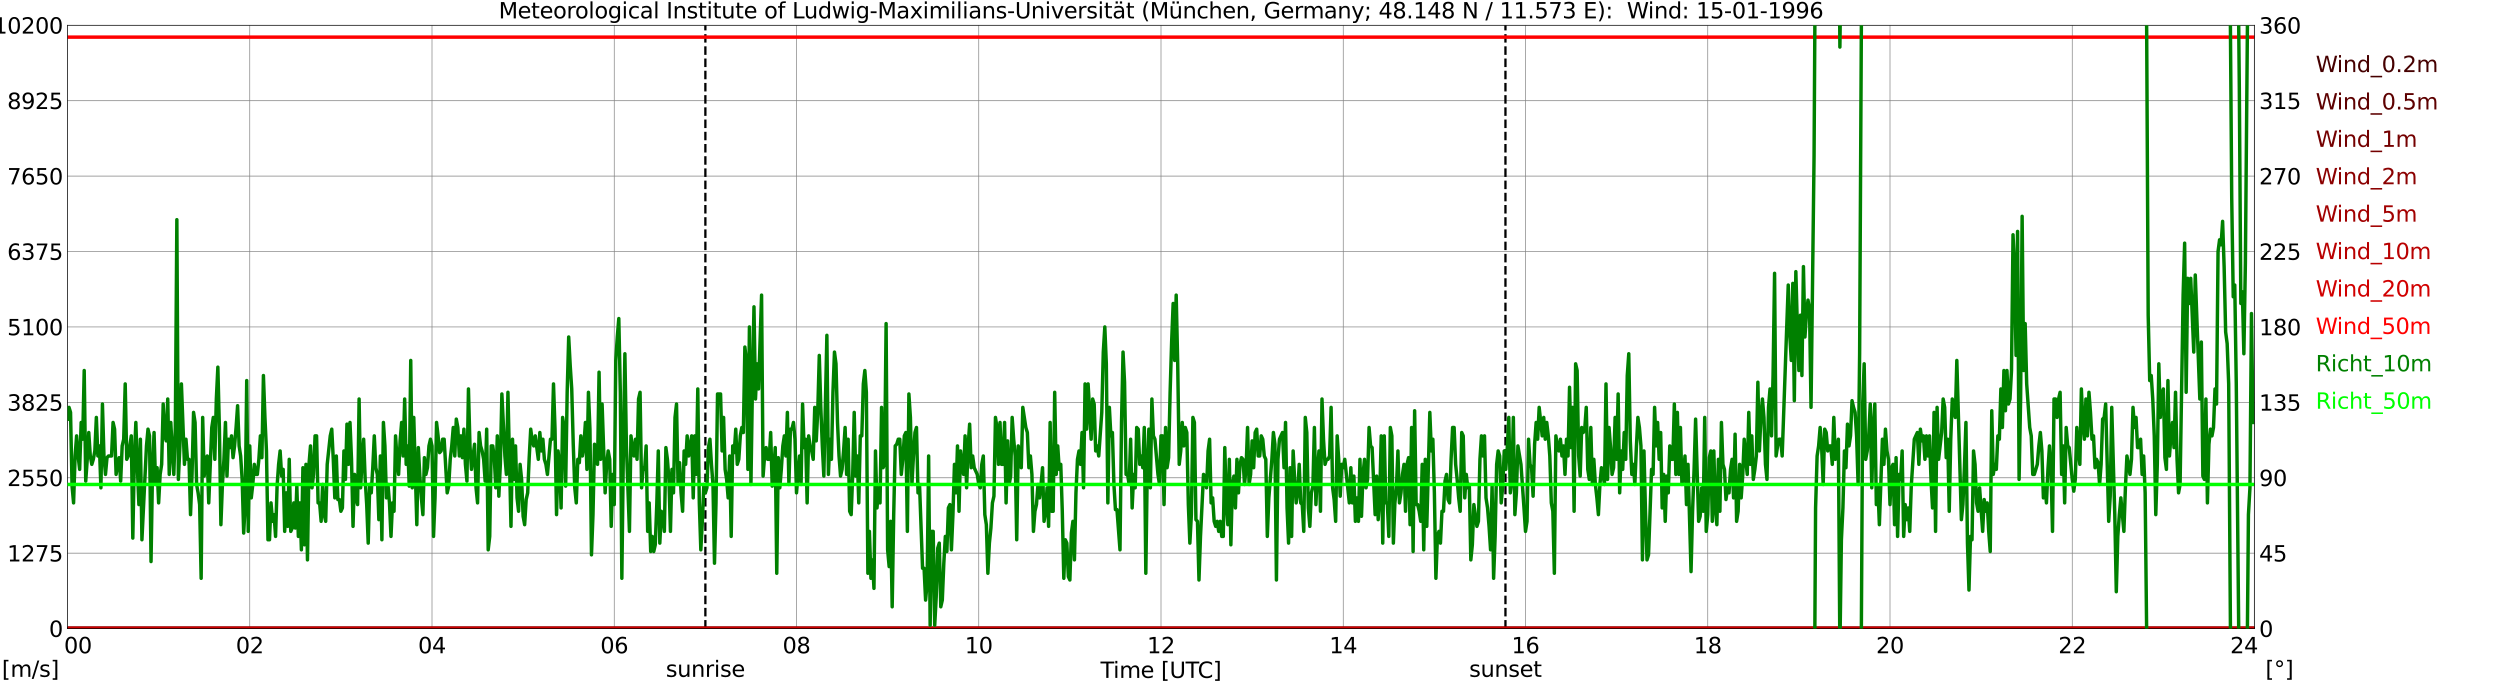 <?xml version="1.0" encoding="utf-8" standalone="no"?>
<!DOCTYPE svg PUBLIC "-//W3C//DTD SVG 1.1//EN"
  "http://www.w3.org/Graphics/SVG/1.1/DTD/svg11.dtd">
<svg xmlns:xlink="http://www.w3.org/1999/xlink" width="1085.4pt" height="296.64pt" viewBox="0 0 1085.4 296.64" xmlns="http://www.w3.org/2000/svg" version="1.1">
 <defs>
  <style type="text/css">*{stroke-linejoin: round; stroke-linecap: butt}</style>
 </defs>
 <g id="figure_1">
  <g id="patch_1">
   <path d="M 0 296.64 
L 1085.4 296.64 
L 1085.4 0 
L 0 0 
z
" style="fill: #ffffff"/>
  </g>
  <g id="axes_1">
   <g id="patch_2">
    <path d="M 29.306 272.909 
L 978.814 272.909 
L 978.814 10.976 
L 29.306 10.976 
z
" style="fill: #ffffff"/>
   </g>
   <g id="patch_3">
    <path d="M 978.814 272.909 
L 978.814 272.909 
L 978.814 10.976 
L 978.814 10.976 
z
" clip-path="url(#p11f24b2644)" style="fill: #d3d3d3; opacity: 0.25; stroke: #d3d3d3; stroke-linejoin: miter"/>
   </g>
   <g id="matplotlib.axis_1">
    <g id="xtick_1">
     <g id="line2d_1">
      <path d="M 29.306 272.909 
L 29.306 10.976 
" clip-path="url(#p11f24b2644)" style="fill: none; stroke: #808080; stroke-width: 0.3; stroke-linecap: square"/>
     </g>
     <g id="line2d_2"/>
     <g id="text_1">
      <!--    00 -->
      <g transform="translate(18.733 283.627) scale(0.095 -0.095)">
       <defs>
        <path id="DejaVuSans-20" transform="scale(0.016)"/>
        <path id="DejaVuSans-30" d="M 2034 4250 
Q 1547 4250 1301 3770 
Q 1056 3291 1056 2328 
Q 1056 1369 1301 889 
Q 1547 409 2034 409 
Q 2525 409 2770 889 
Q 3016 1369 3016 2328 
Q 3016 3291 2770 3770 
Q 2525 4250 2034 4250 
z
M 2034 4750 
Q 2819 4750 3233 4129 
Q 3647 3509 3647 2328 
Q 3647 1150 3233 529 
Q 2819 -91 2034 -91 
Q 1250 -91 836 529 
Q 422 1150 422 2328 
Q 422 3509 836 4129 
Q 1250 4750 2034 4750 
z
" transform="scale(0.016)"/>
       </defs>
       <use xlink:href="#DejaVuSans-20"/>
       <use xlink:href="#DejaVuSans-20" transform="translate(31.787 0)"/>
       <use xlink:href="#DejaVuSans-20" transform="translate(63.574 0)"/>
       <use xlink:href="#DejaVuSans-30" transform="translate(95.361 0)"/>
       <use xlink:href="#DejaVuSans-30" transform="translate(158.984 0)"/>
      </g>
     </g>
    </g>
    <g id="xtick_2">
     <g id="line2d_3">
      <path d="M 108.431 272.909 
L 108.431 10.976 
" clip-path="url(#p11f24b2644)" style="fill: none; stroke: #808080; stroke-width: 0.3; stroke-linecap: square"/>
     </g>
     <g id="line2d_4"/>
     <g id="text_2">
      <!-- 02 -->
      <g transform="translate(102.387 283.627) scale(0.095 -0.095)">
       <defs>
        <path id="DejaVuSans-32" d="M 1228 531 
L 3431 531 
L 3431 0 
L 469 0 
L 469 531 
Q 828 903 1448 1529 
Q 2069 2156 2228 2338 
Q 2531 2678 2651 2914 
Q 2772 3150 2772 3378 
Q 2772 3750 2511 3984 
Q 2250 4219 1831 4219 
Q 1534 4219 1204 4116 
Q 875 4013 500 3803 
L 500 4441 
Q 881 4594 1212 4672 
Q 1544 4750 1819 4750 
Q 2544 4750 2975 4387 
Q 3406 4025 3406 3419 
Q 3406 3131 3298 2873 
Q 3191 2616 2906 2266 
Q 2828 2175 2409 1742 
Q 1991 1309 1228 531 
z
" transform="scale(0.016)"/>
       </defs>
       <use xlink:href="#DejaVuSans-30"/>
       <use xlink:href="#DejaVuSans-32" transform="translate(63.623 0)"/>
      </g>
     </g>
    </g>
    <g id="xtick_3">
     <g id="line2d_5">
      <path d="M 187.557 272.909 
L 187.557 10.976 
" clip-path="url(#p11f24b2644)" style="fill: none; stroke: #808080; stroke-width: 0.3; stroke-linecap: square"/>
     </g>
     <g id="line2d_6"/>
     <g id="text_3">
      <!-- 04 -->
      <g transform="translate(181.513 283.627) scale(0.095 -0.095)">
       <defs>
        <path id="DejaVuSans-34" d="M 2419 4116 
L 825 1625 
L 2419 1625 
L 2419 4116 
z
M 2253 4666 
L 3047 4666 
L 3047 1625 
L 3713 1625 
L 3713 1100 
L 3047 1100 
L 3047 0 
L 2419 0 
L 2419 1100 
L 313 1100 
L 313 1709 
L 2253 4666 
z
" transform="scale(0.016)"/>
       </defs>
       <use xlink:href="#DejaVuSans-30"/>
       <use xlink:href="#DejaVuSans-34" transform="translate(63.623 0)"/>
      </g>
     </g>
    </g>
    <g id="xtick_4">
     <g id="line2d_7">
      <path d="M 266.683 272.909 
L 266.683 10.976 
" clip-path="url(#p11f24b2644)" style="fill: none; stroke: #808080; stroke-width: 0.3; stroke-linecap: square"/>
     </g>
     <g id="line2d_8"/>
     <g id="text_4">
      <!-- 06 -->
      <g transform="translate(260.638 283.627) scale(0.095 -0.095)">
       <defs>
        <path id="DejaVuSans-36" d="M 2113 2584 
Q 1688 2584 1439 2293 
Q 1191 2003 1191 1497 
Q 1191 994 1439 701 
Q 1688 409 2113 409 
Q 2538 409 2786 701 
Q 3034 994 3034 1497 
Q 3034 2003 2786 2293 
Q 2538 2584 2113 2584 
z
M 3366 4563 
L 3366 3988 
Q 3128 4100 2886 4159 
Q 2644 4219 2406 4219 
Q 1781 4219 1451 3797 
Q 1122 3375 1075 2522 
Q 1259 2794 1537 2939 
Q 1816 3084 2150 3084 
Q 2853 3084 3261 2657 
Q 3669 2231 3669 1497 
Q 3669 778 3244 343 
Q 2819 -91 2113 -91 
Q 1303 -91 875 529 
Q 447 1150 447 2328 
Q 447 3434 972 4092 
Q 1497 4750 2381 4750 
Q 2619 4750 2861 4703 
Q 3103 4656 3366 4563 
z
" transform="scale(0.016)"/>
       </defs>
       <use xlink:href="#DejaVuSans-30"/>
       <use xlink:href="#DejaVuSans-36" transform="translate(63.623 0)"/>
      </g>
     </g>
    </g>
    <g id="xtick_5">
     <g id="line2d_9">
      <path d="M 345.808 272.909 
L 345.808 10.976 
" clip-path="url(#p11f24b2644)" style="fill: none; stroke: #808080; stroke-width: 0.3; stroke-linecap: square"/>
     </g>
     <g id="line2d_10"/>
     <g id="text_5">
      <!-- 08 -->
      <g transform="translate(339.764 283.627) scale(0.095 -0.095)">
       <defs>
        <path id="DejaVuSans-38" d="M 2034 2216 
Q 1584 2216 1326 1975 
Q 1069 1734 1069 1313 
Q 1069 891 1326 650 
Q 1584 409 2034 409 
Q 2484 409 2743 651 
Q 3003 894 3003 1313 
Q 3003 1734 2745 1975 
Q 2488 2216 2034 2216 
z
M 1403 2484 
Q 997 2584 770 2862 
Q 544 3141 544 3541 
Q 544 4100 942 4425 
Q 1341 4750 2034 4750 
Q 2731 4750 3128 4425 
Q 3525 4100 3525 3541 
Q 3525 3141 3298 2862 
Q 3072 2584 2669 2484 
Q 3125 2378 3379 2068 
Q 3634 1759 3634 1313 
Q 3634 634 3220 271 
Q 2806 -91 2034 -91 
Q 1263 -91 848 271 
Q 434 634 434 1313 
Q 434 1759 690 2068 
Q 947 2378 1403 2484 
z
M 1172 3481 
Q 1172 3119 1398 2916 
Q 1625 2713 2034 2713 
Q 2441 2713 2670 2916 
Q 2900 3119 2900 3481 
Q 2900 3844 2670 4047 
Q 2441 4250 2034 4250 
Q 1625 4250 1398 4047 
Q 1172 3844 1172 3481 
z
" transform="scale(0.016)"/>
       </defs>
       <use xlink:href="#DejaVuSans-30"/>
       <use xlink:href="#DejaVuSans-38" transform="translate(63.623 0)"/>
      </g>
     </g>
    </g>
    <g id="xtick_6">
     <g id="line2d_11">
      <path d="M 424.934 272.909 
L 424.934 10.976 
" clip-path="url(#p11f24b2644)" style="fill: none; stroke: #808080; stroke-width: 0.3; stroke-linecap: square"/>
     </g>
     <g id="line2d_12"/>
     <g id="text_6">
      <!-- 10 -->
      <g transform="translate(418.89 283.627) scale(0.095 -0.095)">
       <defs>
        <path id="DejaVuSans-31" d="M 794 531 
L 1825 531 
L 1825 4091 
L 703 3866 
L 703 4441 
L 1819 4666 
L 2450 4666 
L 2450 531 
L 3481 531 
L 3481 0 
L 794 0 
L 794 531 
z
" transform="scale(0.016)"/>
       </defs>
       <use xlink:href="#DejaVuSans-31"/>
       <use xlink:href="#DejaVuSans-30" transform="translate(63.623 0)"/>
      </g>
     </g>
    </g>
    <g id="xtick_7">
     <g id="line2d_13">
      <path d="M 504.06 272.909 
L 504.06 10.976 
" clip-path="url(#p11f24b2644)" style="fill: none; stroke: #808080; stroke-width: 0.3; stroke-linecap: square"/>
     </g>
     <g id="line2d_14"/>
     <g id="text_7">
      <!-- 12 -->
      <g transform="translate(498.015 283.627) scale(0.095 -0.095)">
       <use xlink:href="#DejaVuSans-31"/>
       <use xlink:href="#DejaVuSans-32" transform="translate(63.623 0)"/>
      </g>
     </g>
    </g>
    <g id="xtick_8">
     <g id="line2d_15">
      <path d="M 583.185 272.909 
L 583.185 10.976 
" clip-path="url(#p11f24b2644)" style="fill: none; stroke: #808080; stroke-width: 0.3; stroke-linecap: square"/>
     </g>
     <g id="line2d_16"/>
     <g id="text_8">
      <!-- 14 -->
      <g transform="translate(577.141 283.627) scale(0.095 -0.095)">
       <use xlink:href="#DejaVuSans-31"/>
       <use xlink:href="#DejaVuSans-34" transform="translate(63.623 0)"/>
      </g>
     </g>
    </g>
    <g id="xtick_9">
     <g id="line2d_17">
      <path d="M 662.311 272.909 
L 662.311 10.976 
" clip-path="url(#p11f24b2644)" style="fill: none; stroke: #808080; stroke-width: 0.3; stroke-linecap: square"/>
     </g>
     <g id="line2d_18"/>
     <g id="text_9">
      <!-- 16 -->
      <g transform="translate(656.267 283.627) scale(0.095 -0.095)">
       <use xlink:href="#DejaVuSans-31"/>
       <use xlink:href="#DejaVuSans-36" transform="translate(63.623 0)"/>
      </g>
     </g>
    </g>
    <g id="xtick_10">
     <g id="line2d_19">
      <path d="M 741.437 272.909 
L 741.437 10.976 
" clip-path="url(#p11f24b2644)" style="fill: none; stroke: #808080; stroke-width: 0.3; stroke-linecap: square"/>
     </g>
     <g id="line2d_20"/>
     <g id="text_10">
      <!-- 18 -->
      <g transform="translate(735.392 283.627) scale(0.095 -0.095)">
       <use xlink:href="#DejaVuSans-31"/>
       <use xlink:href="#DejaVuSans-38" transform="translate(63.623 0)"/>
      </g>
     </g>
    </g>
    <g id="xtick_11">
     <g id="line2d_21">
      <path d="M 820.562 272.909 
L 820.562 10.976 
" clip-path="url(#p11f24b2644)" style="fill: none; stroke: #808080; stroke-width: 0.3; stroke-linecap: square"/>
     </g>
     <g id="line2d_22"/>
     <g id="text_11">
      <!-- 20 -->
      <g transform="translate(814.518 283.627) scale(0.095 -0.095)">
       <use xlink:href="#DejaVuSans-32"/>
       <use xlink:href="#DejaVuSans-30" transform="translate(63.623 0)"/>
      </g>
     </g>
    </g>
    <g id="xtick_12">
     <g id="line2d_23">
      <path d="M 899.688 272.909 
L 899.688 10.976 
" clip-path="url(#p11f24b2644)" style="fill: none; stroke: #808080; stroke-width: 0.3; stroke-linecap: square"/>
     </g>
     <g id="line2d_24"/>
     <g id="text_12">
      <!-- 22 -->
      <g transform="translate(893.644 283.627) scale(0.095 -0.095)">
       <use xlink:href="#DejaVuSans-32"/>
       <use xlink:href="#DejaVuSans-32" transform="translate(63.623 0)"/>
      </g>
     </g>
    </g>
    <g id="xtick_13">
     <g id="line2d_25">
      <path d="M 978.814 272.909 
L 978.814 10.976 
" clip-path="url(#p11f24b2644)" style="fill: none; stroke: #808080; stroke-width: 0.3; stroke-linecap: square"/>
     </g>
     <g id="line2d_26"/>
     <g id="text_13">
      <!-- 24    -->
      <g transform="translate(968.241 283.627) scale(0.095 -0.095)">
       <use xlink:href="#DejaVuSans-32"/>
       <use xlink:href="#DejaVuSans-34" transform="translate(63.623 0)"/>
       <use xlink:href="#DejaVuSans-20" transform="translate(127.246 0)"/>
       <use xlink:href="#DejaVuSans-20" transform="translate(159.033 0)"/>
       <use xlink:href="#DejaVuSans-20" transform="translate(190.82 0)"/>
      </g>
     </g>
    </g>
    <g id="text_14">
     <!-- Time [UTC] -->
     <g transform="translate(477.806 294.322) scale(0.095 -0.095)">
      <defs>
       <path id="DejaVuSans-54" d="M -19 4666 
L 3928 4666 
L 3928 4134 
L 2272 4134 
L 2272 0 
L 1638 0 
L 1638 4134 
L -19 4134 
L -19 4666 
z
" transform="scale(0.016)"/>
       <path id="DejaVuSans-69" d="M 603 3500 
L 1178 3500 
L 1178 0 
L 603 0 
L 603 3500 
z
M 603 4863 
L 1178 4863 
L 1178 4134 
L 603 4134 
L 603 4863 
z
" transform="scale(0.016)"/>
       <path id="DejaVuSans-6d" d="M 3328 2828 
Q 3544 3216 3844 3400 
Q 4144 3584 4550 3584 
Q 5097 3584 5394 3201 
Q 5691 2819 5691 2113 
L 5691 0 
L 5113 0 
L 5113 2094 
Q 5113 2597 4934 2840 
Q 4756 3084 4391 3084 
Q 3944 3084 3684 2787 
Q 3425 2491 3425 1978 
L 3425 0 
L 2847 0 
L 2847 2094 
Q 2847 2600 2669 2842 
Q 2491 3084 2119 3084 
Q 1678 3084 1418 2786 
Q 1159 2488 1159 1978 
L 1159 0 
L 581 0 
L 581 3500 
L 1159 3500 
L 1159 2956 
Q 1356 3278 1631 3431 
Q 1906 3584 2284 3584 
Q 2666 3584 2933 3390 
Q 3200 3197 3328 2828 
z
" transform="scale(0.016)"/>
       <path id="DejaVuSans-65" d="M 3597 1894 
L 3597 1613 
L 953 1613 
Q 991 1019 1311 708 
Q 1631 397 2203 397 
Q 2534 397 2845 478 
Q 3156 559 3463 722 
L 3463 178 
Q 3153 47 2828 -22 
Q 2503 -91 2169 -91 
Q 1331 -91 842 396 
Q 353 884 353 1716 
Q 353 2575 817 3079 
Q 1281 3584 2069 3584 
Q 2775 3584 3186 3129 
Q 3597 2675 3597 1894 
z
M 3022 2063 
Q 3016 2534 2758 2815 
Q 2500 3097 2075 3097 
Q 1594 3097 1305 2825 
Q 1016 2553 972 2059 
L 3022 2063 
z
" transform="scale(0.016)"/>
       <path id="DejaVuSans-5b" d="M 550 4863 
L 1875 4863 
L 1875 4416 
L 1125 4416 
L 1125 -397 
L 1875 -397 
L 1875 -844 
L 550 -844 
L 550 4863 
z
" transform="scale(0.016)"/>
       <path id="DejaVuSans-55" d="M 556 4666 
L 1191 4666 
L 1191 1831 
Q 1191 1081 1462 751 
Q 1734 422 2344 422 
Q 2950 422 3222 751 
Q 3494 1081 3494 1831 
L 3494 4666 
L 4128 4666 
L 4128 1753 
Q 4128 841 3676 375 
Q 3225 -91 2344 -91 
Q 1459 -91 1007 375 
Q 556 841 556 1753 
L 556 4666 
z
" transform="scale(0.016)"/>
       <path id="DejaVuSans-43" d="M 4122 4306 
L 4122 3641 
Q 3803 3938 3442 4084 
Q 3081 4231 2675 4231 
Q 1875 4231 1450 3742 
Q 1025 3253 1025 2328 
Q 1025 1406 1450 917 
Q 1875 428 2675 428 
Q 3081 428 3442 575 
Q 3803 722 4122 1019 
L 4122 359 
Q 3791 134 3420 21 
Q 3050 -91 2638 -91 
Q 1578 -91 968 557 
Q 359 1206 359 2328 
Q 359 3453 968 4101 
Q 1578 4750 2638 4750 
Q 3056 4750 3426 4639 
Q 3797 4528 4122 4306 
z
" transform="scale(0.016)"/>
       <path id="DejaVuSans-5d" d="M 1947 4863 
L 1947 -844 
L 622 -844 
L 622 -397 
L 1369 -397 
L 1369 4416 
L 622 4416 
L 622 4863 
L 1947 4863 
z
" transform="scale(0.016)"/>
      </defs>
      <use xlink:href="#DejaVuSans-54"/>
      <use xlink:href="#DejaVuSans-69" transform="translate(57.959 0)"/>
      <use xlink:href="#DejaVuSans-6d" transform="translate(85.742 0)"/>
      <use xlink:href="#DejaVuSans-65" transform="translate(183.154 0)"/>
      <use xlink:href="#DejaVuSans-20" transform="translate(244.678 0)"/>
      <use xlink:href="#DejaVuSans-5b" transform="translate(276.465 0)"/>
      <use xlink:href="#DejaVuSans-55" transform="translate(315.479 0)"/>
      <use xlink:href="#DejaVuSans-54" transform="translate(388.672 0)"/>
      <use xlink:href="#DejaVuSans-43" transform="translate(443.881 0)"/>
      <use xlink:href="#DejaVuSans-5d" transform="translate(513.705 0)"/>
     </g>
    </g>
   </g>
   <g id="matplotlib.axis_2">
    <g id="ytick_1">
     <g id="line2d_27">
      <path d="M 29.306 272.909 
L 978.814 272.909 
" clip-path="url(#p11f24b2644)" style="fill: none; stroke: #808080; stroke-width: 0.3; stroke-linecap: square"/>
     </g>
     <g id="line2d_28"/>
     <g id="text_15">
      <!-- 0 -->
      <g transform="translate(21.261 276.518) scale(0.095 -0.095)">
       <use xlink:href="#DejaVuSans-30"/>
      </g>
     </g>
    </g>
    <g id="ytick_2">
     <g id="line2d_29">
      <path d="M 29.306 240.167 
L 978.814 240.167 
" clip-path="url(#p11f24b2644)" style="fill: none; stroke: #808080; stroke-width: 0.3; stroke-linecap: square"/>
     </g>
     <g id="line2d_30"/>
     <g id="text_16">
      <!-- 1275 -->
      <g transform="translate(3.128 243.776) scale(0.095 -0.095)">
       <defs>
        <path id="DejaVuSans-37" d="M 525 4666 
L 3525 4666 
L 3525 4397 
L 1831 0 
L 1172 0 
L 2766 4134 
L 525 4134 
L 525 4666 
z
" transform="scale(0.016)"/>
        <path id="DejaVuSans-35" d="M 691 4666 
L 3169 4666 
L 3169 4134 
L 1269 4134 
L 1269 2991 
Q 1406 3038 1543 3061 
Q 1681 3084 1819 3084 
Q 2600 3084 3056 2656 
Q 3513 2228 3513 1497 
Q 3513 744 3044 326 
Q 2575 -91 1722 -91 
Q 1428 -91 1123 -41 
Q 819 9 494 109 
L 494 744 
Q 775 591 1075 516 
Q 1375 441 1709 441 
Q 2250 441 2565 725 
Q 2881 1009 2881 1497 
Q 2881 1984 2565 2268 
Q 2250 2553 1709 2553 
Q 1456 2553 1204 2497 
Q 953 2441 691 2322 
L 691 4666 
z
" transform="scale(0.016)"/>
       </defs>
       <use xlink:href="#DejaVuSans-31"/>
       <use xlink:href="#DejaVuSans-32" transform="translate(63.623 0)"/>
       <use xlink:href="#DejaVuSans-37" transform="translate(127.246 0)"/>
       <use xlink:href="#DejaVuSans-35" transform="translate(190.869 0)"/>
      </g>
     </g>
    </g>
    <g id="ytick_3">
     <g id="line2d_31">
      <path d="M 29.306 207.426 
L 978.814 207.426 
" clip-path="url(#p11f24b2644)" style="fill: none; stroke: #808080; stroke-width: 0.3; stroke-linecap: square"/>
     </g>
     <g id="line2d_32"/>
     <g id="text_17">
      <!-- 2550 -->
      <g transform="translate(3.128 211.035) scale(0.095 -0.095)">
       <use xlink:href="#DejaVuSans-32"/>
       <use xlink:href="#DejaVuSans-35" transform="translate(63.623 0)"/>
       <use xlink:href="#DejaVuSans-35" transform="translate(127.246 0)"/>
       <use xlink:href="#DejaVuSans-30" transform="translate(190.869 0)"/>
      </g>
     </g>
    </g>
    <g id="ytick_4">
     <g id="line2d_33">
      <path d="M 29.306 174.684 
L 978.814 174.684 
" clip-path="url(#p11f24b2644)" style="fill: none; stroke: #808080; stroke-width: 0.3; stroke-linecap: square"/>
     </g>
     <g id="line2d_34"/>
     <g id="text_18">
      <!-- 3825 -->
      <g transform="translate(3.128 178.293) scale(0.095 -0.095)">
       <defs>
        <path id="DejaVuSans-33" d="M 2597 2516 
Q 3050 2419 3304 2112 
Q 3559 1806 3559 1356 
Q 3559 666 3084 287 
Q 2609 -91 1734 -91 
Q 1441 -91 1130 -33 
Q 819 25 488 141 
L 488 750 
Q 750 597 1062 519 
Q 1375 441 1716 441 
Q 2309 441 2620 675 
Q 2931 909 2931 1356 
Q 2931 1769 2642 2001 
Q 2353 2234 1838 2234 
L 1294 2234 
L 1294 2753 
L 1863 2753 
Q 2328 2753 2575 2939 
Q 2822 3125 2822 3475 
Q 2822 3834 2567 4026 
Q 2313 4219 1838 4219 
Q 1578 4219 1281 4162 
Q 984 4106 628 3988 
L 628 4550 
Q 988 4650 1302 4700 
Q 1616 4750 1894 4750 
Q 2613 4750 3031 4423 
Q 3450 4097 3450 3541 
Q 3450 3153 3228 2886 
Q 3006 2619 2597 2516 
z
" transform="scale(0.016)"/>
       </defs>
       <use xlink:href="#DejaVuSans-33"/>
       <use xlink:href="#DejaVuSans-38" transform="translate(63.623 0)"/>
       <use xlink:href="#DejaVuSans-32" transform="translate(127.246 0)"/>
       <use xlink:href="#DejaVuSans-35" transform="translate(190.869 0)"/>
      </g>
     </g>
    </g>
    <g id="ytick_5">
     <g id="line2d_35">
      <path d="M 29.306 141.942 
L 978.814 141.942 
" clip-path="url(#p11f24b2644)" style="fill: none; stroke: #808080; stroke-width: 0.3; stroke-linecap: square"/>
     </g>
     <g id="line2d_36"/>
     <g id="text_19">
      <!-- 5100 -->
      <g transform="translate(3.128 145.551) scale(0.095 -0.095)">
       <use xlink:href="#DejaVuSans-35"/>
       <use xlink:href="#DejaVuSans-31" transform="translate(63.623 0)"/>
       <use xlink:href="#DejaVuSans-30" transform="translate(127.246 0)"/>
       <use xlink:href="#DejaVuSans-30" transform="translate(190.869 0)"/>
      </g>
     </g>
    </g>
    <g id="ytick_6">
     <g id="line2d_37">
      <path d="M 29.306 109.201 
L 978.814 109.201 
" clip-path="url(#p11f24b2644)" style="fill: none; stroke: #808080; stroke-width: 0.3; stroke-linecap: square"/>
     </g>
     <g id="line2d_38"/>
     <g id="text_20">
      <!-- 6375 -->
      <g transform="translate(3.128 112.81) scale(0.095 -0.095)">
       <use xlink:href="#DejaVuSans-36"/>
       <use xlink:href="#DejaVuSans-33" transform="translate(63.623 0)"/>
       <use xlink:href="#DejaVuSans-37" transform="translate(127.246 0)"/>
       <use xlink:href="#DejaVuSans-35" transform="translate(190.869 0)"/>
      </g>
     </g>
    </g>
    <g id="ytick_7">
     <g id="line2d_39">
      <path d="M 29.306 76.459 
L 978.814 76.459 
" clip-path="url(#p11f24b2644)" style="fill: none; stroke: #808080; stroke-width: 0.3; stroke-linecap: square"/>
     </g>
     <g id="line2d_40"/>
     <g id="text_21">
      <!-- 7650 -->
      <g transform="translate(3.128 80.068) scale(0.095 -0.095)">
       <use xlink:href="#DejaVuSans-37"/>
       <use xlink:href="#DejaVuSans-36" transform="translate(63.623 0)"/>
       <use xlink:href="#DejaVuSans-35" transform="translate(127.246 0)"/>
       <use xlink:href="#DejaVuSans-30" transform="translate(190.869 0)"/>
      </g>
     </g>
    </g>
    <g id="ytick_8">
     <g id="line2d_41">
      <path d="M 29.306 43.717 
L 978.814 43.717 
" clip-path="url(#p11f24b2644)" style="fill: none; stroke: #808080; stroke-width: 0.3; stroke-linecap: square"/>
     </g>
     <g id="line2d_42"/>
     <g id="text_22">
      <!-- 8925 -->
      <g transform="translate(3.128 47.327) scale(0.095 -0.095)">
       <defs>
        <path id="DejaVuSans-39" d="M 703 97 
L 703 672 
Q 941 559 1184 500 
Q 1428 441 1663 441 
Q 2288 441 2617 861 
Q 2947 1281 2994 2138 
Q 2813 1869 2534 1725 
Q 2256 1581 1919 1581 
Q 1219 1581 811 2004 
Q 403 2428 403 3163 
Q 403 3881 828 4315 
Q 1253 4750 1959 4750 
Q 2769 4750 3195 4129 
Q 3622 3509 3622 2328 
Q 3622 1225 3098 567 
Q 2575 -91 1691 -91 
Q 1453 -91 1209 -44 
Q 966 3 703 97 
z
M 1959 2075 
Q 2384 2075 2632 2365 
Q 2881 2656 2881 3163 
Q 2881 3666 2632 3958 
Q 2384 4250 1959 4250 
Q 1534 4250 1286 3958 
Q 1038 3666 1038 3163 
Q 1038 2656 1286 2365 
Q 1534 2075 1959 2075 
z
" transform="scale(0.016)"/>
       </defs>
       <use xlink:href="#DejaVuSans-38"/>
       <use xlink:href="#DejaVuSans-39" transform="translate(63.623 0)"/>
       <use xlink:href="#DejaVuSans-32" transform="translate(127.246 0)"/>
       <use xlink:href="#DejaVuSans-35" transform="translate(190.869 0)"/>
      </g>
     </g>
    </g>
    <g id="ytick_9">
     <g id="line2d_43">
      <path d="M 29.306 10.976 
L 978.814 10.976 
" clip-path="url(#p11f24b2644)" style="fill: none; stroke: #808080; stroke-width: 0.3; stroke-linecap: square"/>
     </g>
     <g id="line2d_44"/>
     <g id="text_23">
      <!-- 10200 -->
      <g transform="translate(-2.916 14.585) scale(0.095 -0.095)">
       <use xlink:href="#DejaVuSans-31"/>
       <use xlink:href="#DejaVuSans-30" transform="translate(63.623 0)"/>
       <use xlink:href="#DejaVuSans-32" transform="translate(127.246 0)"/>
       <use xlink:href="#DejaVuSans-30" transform="translate(190.869 0)"/>
       <use xlink:href="#DejaVuSans-30" transform="translate(254.492 0)"/>
      </g>
     </g>
    </g>
   </g>
   <g id="line2d_45">
    <path d="M 306.246 272.909 
L 306.246 10.976 
" clip-path="url(#p11f24b2644)" style="fill: none; stroke-dasharray: 3.7,1.6; stroke-dashoffset: 0; stroke: #000000"/>
   </g>
   <g id="line2d_46">
    <path d="M 653.607 272.909 
L 653.607 10.976 
" clip-path="url(#p11f24b2644)" style="fill: none; stroke-dasharray: 3.7,1.6; stroke-dashoffset: 0; stroke: #000000"/>
   </g>
   <g id="line2d_47">
    <path d="M 29.306 272.892 
L 73.484 272.892 
L 138.763 272.894 
L 190.854 272.891 
L 238.989 272.892 
L 689.346 272.888 
L 719.677 272.883 
L 762.537 272.895 
L 828.475 272.882 
L 975.517 272.897 
L 978.154 272.891 
L 978.154 272.891 
" clip-path="url(#p11f24b2644)" style="fill: none; stroke: #460000; stroke-width: 1.5; stroke-linecap: square"/>
   </g>
   <g id="line2d_48">
    <path d="M 29.306 272.89 
L 72.825 272.891 
L 160.523 272.886 
L 241.626 272.894 
L 272.617 272.894 
L 304.927 272.882 
L 388.009 272.888 
L 461.859 272.882 
L 500.763 272.885 
L 564.723 272.881 
L 628.683 272.881 
L 668.905 272.88 
L 767.812 272.885 
L 838.366 272.891 
L 911.557 272.883 
L 978.154 272.889 
L 978.154 272.889 
" clip-path="url(#p11f24b2644)" style="fill: none; stroke: #5d0000; stroke-width: 1.5; stroke-linecap: square"/>
   </g>
   <g id="line2d_49">
    <path d="M 29.306 272.887 
L 66.89 272.886 
L 132.169 272.883 
L 182.941 272.876 
L 209.976 272.885 
L 226.461 272.887 
L 324.049 272.884 
L 520.544 272.883 
L 535.71 272.877 
L 550.876 272.878 
L 620.77 272.877 
L 978.154 272.885 
L 978.154 272.885 
" clip-path="url(#p11f24b2644)" style="fill: none; stroke: #740000; stroke-width: 1.5; stroke-linecap: square"/>
   </g>
   <g id="line2d_50">
    <path d="M 29.306 272.886 
L 68.209 272.879 
L 114.366 272.882 
L 136.125 272.885 
L 275.255 272.882 
L 355.699 272.879 
L 403.175 272.887 
L 464.497 272.888 
L 601.648 272.881 
L 939.251 272.876 
L 978.154 272.882 
L 978.154 272.882 
" clip-path="url(#p11f24b2644)" style="fill: none; stroke: #8b0000; stroke-width: 1.5; stroke-linecap: square"/>
   </g>
   <g id="line2d_51">
    <path d="M 29.306 272.889 
L 978.154 272.881 
L 978.154 272.881 
" clip-path="url(#p11f24b2644)" style="fill: none; stroke: #a20000; stroke-width: 1.5; stroke-linecap: square"/>
   </g>
   <g id="line2d_52">
    <path d="M 29.306 272.884 
L 125.575 272.87 
L 439.44 272.881 
L 469.772 272.882 
L 509.994 272.88 
L 672.202 272.877 
L 716.38 272.869 
L 739.459 272.87 
L 762.537 272.886 
L 778.362 272.887 
L 815.947 272.883 
L 847.597 272.878 
L 878.588 272.891 
L 895.732 272.885 
L 931.998 272.894 
L 978.154 272.879 
L 978.154 272.879 
" clip-path="url(#p11f24b2644)" style="fill: none; stroke: #b90000; stroke-width: 1.5; stroke-linecap: square"/>
   </g>
   <g id="line2d_53">
    <path d="M 29.306 272.879 
L 97.222 272.885 
L 125.575 272.888 
L 149.972 272.875 
L 164.479 272.877 
L 190.854 272.883 
L 217.229 272.891 
L 978.154 272.866 
L 978.154 272.866 
" clip-path="url(#p11f24b2644)" style="fill: none; stroke: #d10000; stroke-width: 1.5; stroke-linecap: square"/>
   </g>
   <g id="line2d_54">
    <path d="M 29.306 16.124 
L 978.154 16.124 
L 978.154 16.124 
" clip-path="url(#p11f24b2644)" style="fill: none; stroke: #ff0000; stroke-width: 1.5; stroke-linecap: square"/>
   </g>
   <g id="patch_4">
    <path d="M 29.306 272.909 
L 29.306 10.976 
" style="fill: none; stroke: #000000; stroke-width: 0.3; stroke-linejoin: miter; stroke-linecap: square"/>
   </g>
   <g id="patch_5">
    <path d="M 29.306 272.909 
L 978.814 272.909 
" style="fill: none; stroke: #000000; stroke-width: 0.3; stroke-linejoin: miter; stroke-linecap: square"/>
   </g>
   <g id="patch_6">
    <path d="M 29.306 10.976 
L 978.814 10.976 
" style="fill: none; stroke: #000000; stroke-width: 0.3; stroke-linejoin: miter; stroke-linecap: square"/>
   </g>
   <g id="text_24">
    <!-- sunrise -->
    <g transform="translate(289.081 293.863) scale(0.095 -0.095)">
     <defs>
      <path id="DejaVuSans-73" d="M 2834 3397 
L 2834 2853 
Q 2591 2978 2328 3040 
Q 2066 3103 1784 3103 
Q 1356 3103 1142 2972 
Q 928 2841 928 2578 
Q 928 2378 1081 2264 
Q 1234 2150 1697 2047 
L 1894 2003 
Q 2506 1872 2764 1633 
Q 3022 1394 3022 966 
Q 3022 478 2636 193 
Q 2250 -91 1575 -91 
Q 1294 -91 989 -36 
Q 684 19 347 128 
L 347 722 
Q 666 556 975 473 
Q 1284 391 1588 391 
Q 1994 391 2212 530 
Q 2431 669 2431 922 
Q 2431 1156 2273 1281 
Q 2116 1406 1581 1522 
L 1381 1569 
Q 847 1681 609 1914 
Q 372 2147 372 2553 
Q 372 3047 722 3315 
Q 1072 3584 1716 3584 
Q 2034 3584 2315 3537 
Q 2597 3491 2834 3397 
z
" transform="scale(0.016)"/>
      <path id="DejaVuSans-75" d="M 544 1381 
L 544 3500 
L 1119 3500 
L 1119 1403 
Q 1119 906 1312 657 
Q 1506 409 1894 409 
Q 2359 409 2629 706 
Q 2900 1003 2900 1516 
L 2900 3500 
L 3475 3500 
L 3475 0 
L 2900 0 
L 2900 538 
Q 2691 219 2414 64 
Q 2138 -91 1772 -91 
Q 1169 -91 856 284 
Q 544 659 544 1381 
z
M 1991 3584 
L 1991 3584 
z
" transform="scale(0.016)"/>
      <path id="DejaVuSans-6e" d="M 3513 2113 
L 3513 0 
L 2938 0 
L 2938 2094 
Q 2938 2591 2744 2837 
Q 2550 3084 2163 3084 
Q 1697 3084 1428 2787 
Q 1159 2491 1159 1978 
L 1159 0 
L 581 0 
L 581 3500 
L 1159 3500 
L 1159 2956 
Q 1366 3272 1645 3428 
Q 1925 3584 2291 3584 
Q 2894 3584 3203 3211 
Q 3513 2838 3513 2113 
z
" transform="scale(0.016)"/>
      <path id="DejaVuSans-72" d="M 2631 2963 
Q 2534 3019 2420 3045 
Q 2306 3072 2169 3072 
Q 1681 3072 1420 2755 
Q 1159 2438 1159 1844 
L 1159 0 
L 581 0 
L 581 3500 
L 1159 3500 
L 1159 2956 
Q 1341 3275 1631 3429 
Q 1922 3584 2338 3584 
Q 2397 3584 2469 3576 
Q 2541 3569 2628 3553 
L 2631 2963 
z
" transform="scale(0.016)"/>
     </defs>
     <use xlink:href="#DejaVuSans-73"/>
     <use xlink:href="#DejaVuSans-75" transform="translate(52.1 0)"/>
     <use xlink:href="#DejaVuSans-6e" transform="translate(115.479 0)"/>
     <use xlink:href="#DejaVuSans-72" transform="translate(178.857 0)"/>
     <use xlink:href="#DejaVuSans-69" transform="translate(219.971 0)"/>
     <use xlink:href="#DejaVuSans-73" transform="translate(247.754 0)"/>
     <use xlink:href="#DejaVuSans-65" transform="translate(299.854 0)"/>
    </g>
   </g>
   <g id="text_25">
    <!-- sunset -->
    <g transform="translate(637.853 293.863) scale(0.095 -0.095)">
     <defs>
      <path id="DejaVuSans-74" d="M 1172 4494 
L 1172 3500 
L 2356 3500 
L 2356 3053 
L 1172 3053 
L 1172 1153 
Q 1172 725 1289 603 
Q 1406 481 1766 481 
L 2356 481 
L 2356 0 
L 1766 0 
Q 1100 0 847 248 
Q 594 497 594 1153 
L 594 3053 
L 172 3053 
L 172 3500 
L 594 3500 
L 594 4494 
L 1172 4494 
z
" transform="scale(0.016)"/>
     </defs>
     <use xlink:href="#DejaVuSans-73"/>
     <use xlink:href="#DejaVuSans-75" transform="translate(52.1 0)"/>
     <use xlink:href="#DejaVuSans-6e" transform="translate(115.479 0)"/>
     <use xlink:href="#DejaVuSans-73" transform="translate(178.857 0)"/>
     <use xlink:href="#DejaVuSans-65" transform="translate(230.957 0)"/>
     <use xlink:href="#DejaVuSans-74" transform="translate(292.48 0)"/>
    </g>
   </g>
   <g id="text_26">
    <!-- [m/s] -->
    <g transform="translate(0.821 293.863) scale(0.095 -0.095)">
     <defs>
      <path id="DejaVuSans-2f" d="M 1625 4666 
L 2156 4666 
L 531 -594 
L 0 -594 
L 1625 4666 
z
" transform="scale(0.016)"/>
     </defs>
     <use xlink:href="#DejaVuSans-5b"/>
     <use xlink:href="#DejaVuSans-6d" transform="translate(39.014 0)"/>
     <use xlink:href="#DejaVuSans-2f" transform="translate(136.426 0)"/>
     <use xlink:href="#DejaVuSans-73" transform="translate(170.117 0)"/>
     <use xlink:href="#DejaVuSans-5d" transform="translate(222.217 0)"/>
    </g>
   </g>
   <g id="text_27">
    <!-- Wind_0.2m -->
    <g style="fill: #460000" transform="translate(1005.4 31.291) scale(0.095 -0.095)">
     <defs>
      <path id="DejaVuSans-57" d="M 213 4666 
L 850 4666 
L 1831 722 
L 2809 4666 
L 3519 4666 
L 4500 722 
L 5478 4666 
L 6119 4666 
L 4947 0 
L 4153 0 
L 3169 4050 
L 2175 0 
L 1381 0 
L 213 4666 
z
" transform="scale(0.016)"/>
      <path id="DejaVuSans-64" d="M 2906 2969 
L 2906 4863 
L 3481 4863 
L 3481 0 
L 2906 0 
L 2906 525 
Q 2725 213 2448 61 
Q 2172 -91 1784 -91 
Q 1150 -91 751 415 
Q 353 922 353 1747 
Q 353 2572 751 3078 
Q 1150 3584 1784 3584 
Q 2172 3584 2448 3432 
Q 2725 3281 2906 2969 
z
M 947 1747 
Q 947 1113 1208 752 
Q 1469 391 1925 391 
Q 2381 391 2643 752 
Q 2906 1113 2906 1747 
Q 2906 2381 2643 2742 
Q 2381 3103 1925 3103 
Q 1469 3103 1208 2742 
Q 947 2381 947 1747 
z
" transform="scale(0.016)"/>
      <path id="DejaVuSans-5f" d="M 3263 -1063 
L 3263 -1509 
L -63 -1509 
L -63 -1063 
L 3263 -1063 
z
" transform="scale(0.016)"/>
      <path id="DejaVuSans-2e" d="M 684 794 
L 1344 794 
L 1344 0 
L 684 0 
L 684 794 
z
" transform="scale(0.016)"/>
     </defs>
     <use xlink:href="#DejaVuSans-57"/>
     <use xlink:href="#DejaVuSans-69" transform="translate(96.627 0)"/>
     <use xlink:href="#DejaVuSans-6e" transform="translate(124.41 0)"/>
     <use xlink:href="#DejaVuSans-64" transform="translate(187.789 0)"/>
     <use xlink:href="#DejaVuSans-5f" transform="translate(251.266 0)"/>
     <use xlink:href="#DejaVuSans-30" transform="translate(301.266 0)"/>
     <use xlink:href="#DejaVuSans-2e" transform="translate(364.889 0)"/>
     <use xlink:href="#DejaVuSans-32" transform="translate(396.676 0)"/>
     <use xlink:href="#DejaVuSans-6d" transform="translate(460.299 0)"/>
    </g>
   </g>
   <g id="text_28">
    <!-- Wind_0.5m -->
    <g style="fill: #5d0000" transform="translate(1005.4 47.531) scale(0.095 -0.095)">
     <use xlink:href="#DejaVuSans-57"/>
     <use xlink:href="#DejaVuSans-69" transform="translate(96.627 0)"/>
     <use xlink:href="#DejaVuSans-6e" transform="translate(124.41 0)"/>
     <use xlink:href="#DejaVuSans-64" transform="translate(187.789 0)"/>
     <use xlink:href="#DejaVuSans-5f" transform="translate(251.266 0)"/>
     <use xlink:href="#DejaVuSans-30" transform="translate(301.266 0)"/>
     <use xlink:href="#DejaVuSans-2e" transform="translate(364.889 0)"/>
     <use xlink:href="#DejaVuSans-35" transform="translate(396.676 0)"/>
     <use xlink:href="#DejaVuSans-6d" transform="translate(460.299 0)"/>
    </g>
   </g>
   <g id="text_29">
    <!-- Wind_1m -->
    <g style="fill: #740000" transform="translate(1005.4 63.771) scale(0.095 -0.095)">
     <use xlink:href="#DejaVuSans-57"/>
     <use xlink:href="#DejaVuSans-69" transform="translate(96.627 0)"/>
     <use xlink:href="#DejaVuSans-6e" transform="translate(124.41 0)"/>
     <use xlink:href="#DejaVuSans-64" transform="translate(187.789 0)"/>
     <use xlink:href="#DejaVuSans-5f" transform="translate(251.266 0)"/>
     <use xlink:href="#DejaVuSans-31" transform="translate(301.266 0)"/>
     <use xlink:href="#DejaVuSans-6d" transform="translate(364.889 0)"/>
    </g>
   </g>
   <g id="text_30">
    <!-- Wind_2m -->
    <g style="fill: #8b0000" transform="translate(1005.4 80.01) scale(0.095 -0.095)">
     <use xlink:href="#DejaVuSans-57"/>
     <use xlink:href="#DejaVuSans-69" transform="translate(96.627 0)"/>
     <use xlink:href="#DejaVuSans-6e" transform="translate(124.41 0)"/>
     <use xlink:href="#DejaVuSans-64" transform="translate(187.789 0)"/>
     <use xlink:href="#DejaVuSans-5f" transform="translate(251.266 0)"/>
     <use xlink:href="#DejaVuSans-32" transform="translate(301.266 0)"/>
     <use xlink:href="#DejaVuSans-6d" transform="translate(364.889 0)"/>
    </g>
   </g>
   <g id="text_31">
    <!-- Wind_5m -->
    <g style="fill: #a20000" transform="translate(1005.4 96.25) scale(0.095 -0.095)">
     <use xlink:href="#DejaVuSans-57"/>
     <use xlink:href="#DejaVuSans-69" transform="translate(96.627 0)"/>
     <use xlink:href="#DejaVuSans-6e" transform="translate(124.41 0)"/>
     <use xlink:href="#DejaVuSans-64" transform="translate(187.789 0)"/>
     <use xlink:href="#DejaVuSans-5f" transform="translate(251.266 0)"/>
     <use xlink:href="#DejaVuSans-35" transform="translate(301.266 0)"/>
     <use xlink:href="#DejaVuSans-6d" transform="translate(364.889 0)"/>
    </g>
   </g>
   <g id="text_32">
    <!-- Wind_10m -->
    <g style="fill: #b90000" transform="translate(1005.4 112.49) scale(0.095 -0.095)">
     <use xlink:href="#DejaVuSans-57"/>
     <use xlink:href="#DejaVuSans-69" transform="translate(96.627 0)"/>
     <use xlink:href="#DejaVuSans-6e" transform="translate(124.41 0)"/>
     <use xlink:href="#DejaVuSans-64" transform="translate(187.789 0)"/>
     <use xlink:href="#DejaVuSans-5f" transform="translate(251.266 0)"/>
     <use xlink:href="#DejaVuSans-31" transform="translate(301.266 0)"/>
     <use xlink:href="#DejaVuSans-30" transform="translate(364.889 0)"/>
     <use xlink:href="#DejaVuSans-6d" transform="translate(428.512 0)"/>
    </g>
   </g>
   <g id="text_33">
    <!-- Wind_20m -->
    <g style="fill: #d10000" transform="translate(1005.4 128.73) scale(0.095 -0.095)">
     <use xlink:href="#DejaVuSans-57"/>
     <use xlink:href="#DejaVuSans-69" transform="translate(96.627 0)"/>
     <use xlink:href="#DejaVuSans-6e" transform="translate(124.41 0)"/>
     <use xlink:href="#DejaVuSans-64" transform="translate(187.789 0)"/>
     <use xlink:href="#DejaVuSans-5f" transform="translate(251.266 0)"/>
     <use xlink:href="#DejaVuSans-32" transform="translate(301.266 0)"/>
     <use xlink:href="#DejaVuSans-30" transform="translate(364.889 0)"/>
     <use xlink:href="#DejaVuSans-6d" transform="translate(428.512 0)"/>
    </g>
   </g>
   <g id="text_34">
    <!-- Wind_50m -->
    <g style="fill: #ff0000" transform="translate(1005.4 144.97) scale(0.095 -0.095)">
     <use xlink:href="#DejaVuSans-57"/>
     <use xlink:href="#DejaVuSans-69" transform="translate(96.627 0)"/>
     <use xlink:href="#DejaVuSans-6e" transform="translate(124.41 0)"/>
     <use xlink:href="#DejaVuSans-64" transform="translate(187.789 0)"/>
     <use xlink:href="#DejaVuSans-5f" transform="translate(251.266 0)"/>
     <use xlink:href="#DejaVuSans-35" transform="translate(301.266 0)"/>
     <use xlink:href="#DejaVuSans-30" transform="translate(364.889 0)"/>
     <use xlink:href="#DejaVuSans-6d" transform="translate(428.512 0)"/>
    </g>
   </g>
   <g id="text_35">
    <!-- Richt_10m -->
    <g style="fill: #008000" transform="translate(1005.4 161.21) scale(0.095 -0.095)">
     <defs>
      <path id="DejaVuSans-52" d="M 2841 2188 
Q 3044 2119 3236 1894 
Q 3428 1669 3622 1275 
L 4263 0 
L 3584 0 
L 2988 1197 
Q 2756 1666 2539 1819 
Q 2322 1972 1947 1972 
L 1259 1972 
L 1259 0 
L 628 0 
L 628 4666 
L 2053 4666 
Q 2853 4666 3247 4331 
Q 3641 3997 3641 3322 
Q 3641 2881 3436 2590 
Q 3231 2300 2841 2188 
z
M 1259 4147 
L 1259 2491 
L 2053 2491 
Q 2509 2491 2742 2702 
Q 2975 2913 2975 3322 
Q 2975 3731 2742 3939 
Q 2509 4147 2053 4147 
L 1259 4147 
z
" transform="scale(0.016)"/>
      <path id="DejaVuSans-63" d="M 3122 3366 
L 3122 2828 
Q 2878 2963 2633 3030 
Q 2388 3097 2138 3097 
Q 1578 3097 1268 2742 
Q 959 2388 959 1747 
Q 959 1106 1268 751 
Q 1578 397 2138 397 
Q 2388 397 2633 464 
Q 2878 531 3122 666 
L 3122 134 
Q 2881 22 2623 -34 
Q 2366 -91 2075 -91 
Q 1284 -91 818 406 
Q 353 903 353 1747 
Q 353 2603 823 3093 
Q 1294 3584 2113 3584 
Q 2378 3584 2631 3529 
Q 2884 3475 3122 3366 
z
" transform="scale(0.016)"/>
      <path id="DejaVuSans-68" d="M 3513 2113 
L 3513 0 
L 2938 0 
L 2938 2094 
Q 2938 2591 2744 2837 
Q 2550 3084 2163 3084 
Q 1697 3084 1428 2787 
Q 1159 2491 1159 1978 
L 1159 0 
L 581 0 
L 581 4863 
L 1159 4863 
L 1159 2956 
Q 1366 3272 1645 3428 
Q 1925 3584 2291 3584 
Q 2894 3584 3203 3211 
Q 3513 2838 3513 2113 
z
" transform="scale(0.016)"/>
     </defs>
     <use xlink:href="#DejaVuSans-52"/>
     <use xlink:href="#DejaVuSans-69" transform="translate(69.482 0)"/>
     <use xlink:href="#DejaVuSans-63" transform="translate(97.266 0)"/>
     <use xlink:href="#DejaVuSans-68" transform="translate(152.246 0)"/>
     <use xlink:href="#DejaVuSans-74" transform="translate(215.625 0)"/>
     <use xlink:href="#DejaVuSans-5f" transform="translate(254.834 0)"/>
     <use xlink:href="#DejaVuSans-31" transform="translate(304.834 0)"/>
     <use xlink:href="#DejaVuSans-30" transform="translate(368.457 0)"/>
     <use xlink:href="#DejaVuSans-6d" transform="translate(432.08 0)"/>
    </g>
   </g>
   <g id="text_36">
    <!-- Richt_50m -->
    <g style="fill: #00ff00" transform="translate(1005.4 177.45) scale(0.095 -0.095)">
     <use xlink:href="#DejaVuSans-52"/>
     <use xlink:href="#DejaVuSans-69" transform="translate(69.482 0)"/>
     <use xlink:href="#DejaVuSans-63" transform="translate(97.266 0)"/>
     <use xlink:href="#DejaVuSans-68" transform="translate(152.246 0)"/>
     <use xlink:href="#DejaVuSans-74" transform="translate(215.625 0)"/>
     <use xlink:href="#DejaVuSans-5f" transform="translate(254.834 0)"/>
     <use xlink:href="#DejaVuSans-35" transform="translate(304.834 0)"/>
     <use xlink:href="#DejaVuSans-30" transform="translate(368.457 0)"/>
     <use xlink:href="#DejaVuSans-6d" transform="translate(432.08 0)"/>
    </g>
   </g>
   <g id="text_37">
    <!-- Meteorological Institute of Ludwig-Maximilians-Universität (München, Germany; 48.148 N / 11.573 E):  Wind: 15-01-1996 -->
    <g transform="translate(216.524 7.976) scale(0.095 -0.095)">
     <defs>
      <path id="DejaVuSans-4d" d="M 628 4666 
L 1569 4666 
L 2759 1491 
L 3956 4666 
L 4897 4666 
L 4897 0 
L 4281 0 
L 4281 4097 
L 3078 897 
L 2444 897 
L 1241 4097 
L 1241 0 
L 628 0 
L 628 4666 
z
" transform="scale(0.016)"/>
      <path id="DejaVuSans-6f" d="M 1959 3097 
Q 1497 3097 1228 2736 
Q 959 2375 959 1747 
Q 959 1119 1226 758 
Q 1494 397 1959 397 
Q 2419 397 2687 759 
Q 2956 1122 2956 1747 
Q 2956 2369 2687 2733 
Q 2419 3097 1959 3097 
z
M 1959 3584 
Q 2709 3584 3137 3096 
Q 3566 2609 3566 1747 
Q 3566 888 3137 398 
Q 2709 -91 1959 -91 
Q 1206 -91 779 398 
Q 353 888 353 1747 
Q 353 2609 779 3096 
Q 1206 3584 1959 3584 
z
" transform="scale(0.016)"/>
      <path id="DejaVuSans-6c" d="M 603 4863 
L 1178 4863 
L 1178 0 
L 603 0 
L 603 4863 
z
" transform="scale(0.016)"/>
      <path id="DejaVuSans-67" d="M 2906 1791 
Q 2906 2416 2648 2759 
Q 2391 3103 1925 3103 
Q 1463 3103 1205 2759 
Q 947 2416 947 1791 
Q 947 1169 1205 825 
Q 1463 481 1925 481 
Q 2391 481 2648 825 
Q 2906 1169 2906 1791 
z
M 3481 434 
Q 3481 -459 3084 -895 
Q 2688 -1331 1869 -1331 
Q 1566 -1331 1297 -1286 
Q 1028 -1241 775 -1147 
L 775 -588 
Q 1028 -725 1275 -790 
Q 1522 -856 1778 -856 
Q 2344 -856 2625 -561 
Q 2906 -266 2906 331 
L 2906 616 
Q 2728 306 2450 153 
Q 2172 0 1784 0 
Q 1141 0 747 490 
Q 353 981 353 1791 
Q 353 2603 747 3093 
Q 1141 3584 1784 3584 
Q 2172 3584 2450 3431 
Q 2728 3278 2906 2969 
L 2906 3500 
L 3481 3500 
L 3481 434 
z
" transform="scale(0.016)"/>
      <path id="DejaVuSans-61" d="M 2194 1759 
Q 1497 1759 1228 1600 
Q 959 1441 959 1056 
Q 959 750 1161 570 
Q 1363 391 1709 391 
Q 2188 391 2477 730 
Q 2766 1069 2766 1631 
L 2766 1759 
L 2194 1759 
z
M 3341 1997 
L 3341 0 
L 2766 0 
L 2766 531 
Q 2569 213 2275 61 
Q 1981 -91 1556 -91 
Q 1019 -91 701 211 
Q 384 513 384 1019 
Q 384 1609 779 1909 
Q 1175 2209 1959 2209 
L 2766 2209 
L 2766 2266 
Q 2766 2663 2505 2880 
Q 2244 3097 1772 3097 
Q 1472 3097 1187 3025 
Q 903 2953 641 2809 
L 641 3341 
Q 956 3463 1253 3523 
Q 1550 3584 1831 3584 
Q 2591 3584 2966 3190 
Q 3341 2797 3341 1997 
z
" transform="scale(0.016)"/>
      <path id="DejaVuSans-49" d="M 628 4666 
L 1259 4666 
L 1259 0 
L 628 0 
L 628 4666 
z
" transform="scale(0.016)"/>
      <path id="DejaVuSans-66" d="M 2375 4863 
L 2375 4384 
L 1825 4384 
Q 1516 4384 1395 4259 
Q 1275 4134 1275 3809 
L 1275 3500 
L 2222 3500 
L 2222 3053 
L 1275 3053 
L 1275 0 
L 697 0 
L 697 3053 
L 147 3053 
L 147 3500 
L 697 3500 
L 697 3744 
Q 697 4328 969 4595 
Q 1241 4863 1831 4863 
L 2375 4863 
z
" transform="scale(0.016)"/>
      <path id="DejaVuSans-4c" d="M 628 4666 
L 1259 4666 
L 1259 531 
L 3531 531 
L 3531 0 
L 628 0 
L 628 4666 
z
" transform="scale(0.016)"/>
      <path id="DejaVuSans-77" d="M 269 3500 
L 844 3500 
L 1563 769 
L 2278 3500 
L 2956 3500 
L 3675 769 
L 4391 3500 
L 4966 3500 
L 4050 0 
L 3372 0 
L 2619 2869 
L 1863 0 
L 1184 0 
L 269 3500 
z
" transform="scale(0.016)"/>
      <path id="DejaVuSans-2d" d="M 313 2009 
L 1997 2009 
L 1997 1497 
L 313 1497 
L 313 2009 
z
" transform="scale(0.016)"/>
      <path id="DejaVuSans-78" d="M 3513 3500 
L 2247 1797 
L 3578 0 
L 2900 0 
L 1881 1375 
L 863 0 
L 184 0 
L 1544 1831 
L 300 3500 
L 978 3500 
L 1906 2253 
L 2834 3500 
L 3513 3500 
z
" transform="scale(0.016)"/>
      <path id="DejaVuSans-76" d="M 191 3500 
L 800 3500 
L 1894 563 
L 2988 3500 
L 3597 3500 
L 2284 0 
L 1503 0 
L 191 3500 
z
" transform="scale(0.016)"/>
      <path id="DejaVuSans-e4" d="M 2194 1759 
Q 1497 1759 1228 1600 
Q 959 1441 959 1056 
Q 959 750 1161 570 
Q 1363 391 1709 391 
Q 2188 391 2477 730 
Q 2766 1069 2766 1631 
L 2766 1759 
L 2194 1759 
z
M 3341 1997 
L 3341 0 
L 2766 0 
L 2766 531 
Q 2569 213 2275 61 
Q 1981 -91 1556 -91 
Q 1019 -91 701 211 
Q 384 513 384 1019 
Q 384 1609 779 1909 
Q 1175 2209 1959 2209 
L 2766 2209 
L 2766 2266 
Q 2766 2663 2505 2880 
Q 2244 3097 1772 3097 
Q 1472 3097 1187 3025 
Q 903 2953 641 2809 
L 641 3341 
Q 956 3463 1253 3523 
Q 1550 3584 1831 3584 
Q 2591 3584 2966 3190 
Q 3341 2797 3341 1997 
z
M 2150 4850 
L 2784 4850 
L 2784 4219 
L 2150 4219 
L 2150 4850 
z
M 928 4850 
L 1562 4850 
L 1562 4219 
L 928 4219 
L 928 4850 
z
" transform="scale(0.016)"/>
      <path id="DejaVuSans-28" d="M 1984 4856 
Q 1566 4138 1362 3434 
Q 1159 2731 1159 2009 
Q 1159 1288 1364 580 
Q 1569 -128 1984 -844 
L 1484 -844 
Q 1016 -109 783 600 
Q 550 1309 550 2009 
Q 550 2706 781 3412 
Q 1013 4119 1484 4856 
L 1984 4856 
z
" transform="scale(0.016)"/>
      <path id="DejaVuSans-fc" d="M 544 1381 
L 544 3500 
L 1119 3500 
L 1119 1403 
Q 1119 906 1312 657 
Q 1506 409 1894 409 
Q 2359 409 2629 706 
Q 2900 1003 2900 1516 
L 2900 3500 
L 3475 3500 
L 3475 0 
L 2900 0 
L 2900 538 
Q 2691 219 2414 64 
Q 2138 -91 1772 -91 
Q 1169 -91 856 284 
Q 544 659 544 1381 
z
M 1991 3584 
L 1991 3584 
z
M 2278 4850 
L 2912 4850 
L 2912 4219 
L 2278 4219 
L 2278 4850 
z
M 1056 4850 
L 1690 4850 
L 1690 4219 
L 1056 4219 
L 1056 4850 
z
" transform="scale(0.016)"/>
      <path id="DejaVuSans-2c" d="M 750 794 
L 1409 794 
L 1409 256 
L 897 -744 
L 494 -744 
L 750 256 
L 750 794 
z
" transform="scale(0.016)"/>
      <path id="DejaVuSans-47" d="M 3809 666 
L 3809 1919 
L 2778 1919 
L 2778 2438 
L 4434 2438 
L 4434 434 
Q 4069 175 3628 42 
Q 3188 -91 2688 -91 
Q 1594 -91 976 548 
Q 359 1188 359 2328 
Q 359 3472 976 4111 
Q 1594 4750 2688 4750 
Q 3144 4750 3555 4637 
Q 3966 4525 4313 4306 
L 4313 3634 
Q 3963 3931 3569 4081 
Q 3175 4231 2741 4231 
Q 1884 4231 1454 3753 
Q 1025 3275 1025 2328 
Q 1025 1384 1454 906 
Q 1884 428 2741 428 
Q 3075 428 3337 486 
Q 3600 544 3809 666 
z
" transform="scale(0.016)"/>
      <path id="DejaVuSans-79" d="M 2059 -325 
Q 1816 -950 1584 -1140 
Q 1353 -1331 966 -1331 
L 506 -1331 
L 506 -850 
L 844 -850 
Q 1081 -850 1212 -737 
Q 1344 -625 1503 -206 
L 1606 56 
L 191 3500 
L 800 3500 
L 1894 763 
L 2988 3500 
L 3597 3500 
L 2059 -325 
z
" transform="scale(0.016)"/>
      <path id="DejaVuSans-3b" d="M 750 3309 
L 1409 3309 
L 1409 2516 
L 750 2516 
L 750 3309 
z
M 750 794 
L 1409 794 
L 1409 256 
L 897 -744 
L 494 -744 
L 750 256 
L 750 794 
z
" transform="scale(0.016)"/>
      <path id="DejaVuSans-4e" d="M 628 4666 
L 1478 4666 
L 3547 763 
L 3547 4666 
L 4159 4666 
L 4159 0 
L 3309 0 
L 1241 3903 
L 1241 0 
L 628 0 
L 628 4666 
z
" transform="scale(0.016)"/>
      <path id="DejaVuSans-45" d="M 628 4666 
L 3578 4666 
L 3578 4134 
L 1259 4134 
L 1259 2753 
L 3481 2753 
L 3481 2222 
L 1259 2222 
L 1259 531 
L 3634 531 
L 3634 0 
L 628 0 
L 628 4666 
z
" transform="scale(0.016)"/>
      <path id="DejaVuSans-29" d="M 513 4856 
L 1013 4856 
Q 1481 4119 1714 3412 
Q 1947 2706 1947 2009 
Q 1947 1309 1714 600 
Q 1481 -109 1013 -844 
L 513 -844 
Q 928 -128 1133 580 
Q 1338 1288 1338 2009 
Q 1338 2731 1133 3434 
Q 928 4138 513 4856 
z
" transform="scale(0.016)"/>
      <path id="DejaVuSans-3a" d="M 750 794 
L 1409 794 
L 1409 0 
L 750 0 
L 750 794 
z
M 750 3309 
L 1409 3309 
L 1409 2516 
L 750 2516 
L 750 3309 
z
" transform="scale(0.016)"/>
     </defs>
     <use xlink:href="#DejaVuSans-4d"/>
     <use xlink:href="#DejaVuSans-65" transform="translate(86.279 0)"/>
     <use xlink:href="#DejaVuSans-74" transform="translate(147.803 0)"/>
     <use xlink:href="#DejaVuSans-65" transform="translate(187.012 0)"/>
     <use xlink:href="#DejaVuSans-6f" transform="translate(248.535 0)"/>
     <use xlink:href="#DejaVuSans-72" transform="translate(309.717 0)"/>
     <use xlink:href="#DejaVuSans-6f" transform="translate(348.58 0)"/>
     <use xlink:href="#DejaVuSans-6c" transform="translate(409.762 0)"/>
     <use xlink:href="#DejaVuSans-6f" transform="translate(437.545 0)"/>
     <use xlink:href="#DejaVuSans-67" transform="translate(498.727 0)"/>
     <use xlink:href="#DejaVuSans-69" transform="translate(562.203 0)"/>
     <use xlink:href="#DejaVuSans-63" transform="translate(589.986 0)"/>
     <use xlink:href="#DejaVuSans-61" transform="translate(644.967 0)"/>
     <use xlink:href="#DejaVuSans-6c" transform="translate(706.246 0)"/>
     <use xlink:href="#DejaVuSans-20" transform="translate(734.029 0)"/>
     <use xlink:href="#DejaVuSans-49" transform="translate(765.816 0)"/>
     <use xlink:href="#DejaVuSans-6e" transform="translate(795.309 0)"/>
     <use xlink:href="#DejaVuSans-73" transform="translate(858.688 0)"/>
     <use xlink:href="#DejaVuSans-74" transform="translate(910.787 0)"/>
     <use xlink:href="#DejaVuSans-69" transform="translate(949.996 0)"/>
     <use xlink:href="#DejaVuSans-74" transform="translate(977.779 0)"/>
     <use xlink:href="#DejaVuSans-75" transform="translate(1016.988 0)"/>
     <use xlink:href="#DejaVuSans-74" transform="translate(1080.367 0)"/>
     <use xlink:href="#DejaVuSans-65" transform="translate(1119.576 0)"/>
     <use xlink:href="#DejaVuSans-20" transform="translate(1181.1 0)"/>
     <use xlink:href="#DejaVuSans-6f" transform="translate(1212.887 0)"/>
     <use xlink:href="#DejaVuSans-66" transform="translate(1274.068 0)"/>
     <use xlink:href="#DejaVuSans-20" transform="translate(1309.273 0)"/>
     <use xlink:href="#DejaVuSans-4c" transform="translate(1341.061 0)"/>
     <use xlink:href="#DejaVuSans-75" transform="translate(1395.023 0)"/>
     <use xlink:href="#DejaVuSans-64" transform="translate(1458.402 0)"/>
     <use xlink:href="#DejaVuSans-77" transform="translate(1521.879 0)"/>
     <use xlink:href="#DejaVuSans-69" transform="translate(1603.666 0)"/>
     <use xlink:href="#DejaVuSans-67" transform="translate(1631.449 0)"/>
     <use xlink:href="#DejaVuSans-2d" transform="translate(1694.926 0)"/>
     <use xlink:href="#DejaVuSans-4d" transform="translate(1731.01 0)"/>
     <use xlink:href="#DejaVuSans-61" transform="translate(1817.289 0)"/>
     <use xlink:href="#DejaVuSans-78" transform="translate(1878.568 0)"/>
     <use xlink:href="#DejaVuSans-69" transform="translate(1937.748 0)"/>
     <use xlink:href="#DejaVuSans-6d" transform="translate(1965.531 0)"/>
     <use xlink:href="#DejaVuSans-69" transform="translate(2062.943 0)"/>
     <use xlink:href="#DejaVuSans-6c" transform="translate(2090.727 0)"/>
     <use xlink:href="#DejaVuSans-69" transform="translate(2118.51 0)"/>
     <use xlink:href="#DejaVuSans-61" transform="translate(2146.293 0)"/>
     <use xlink:href="#DejaVuSans-6e" transform="translate(2207.572 0)"/>
     <use xlink:href="#DejaVuSans-73" transform="translate(2270.951 0)"/>
     <use xlink:href="#DejaVuSans-2d" transform="translate(2323.051 0)"/>
     <use xlink:href="#DejaVuSans-55" transform="translate(2359.135 0)"/>
     <use xlink:href="#DejaVuSans-6e" transform="translate(2432.328 0)"/>
     <use xlink:href="#DejaVuSans-69" transform="translate(2495.707 0)"/>
     <use xlink:href="#DejaVuSans-76" transform="translate(2523.49 0)"/>
     <use xlink:href="#DejaVuSans-65" transform="translate(2582.67 0)"/>
     <use xlink:href="#DejaVuSans-72" transform="translate(2644.193 0)"/>
     <use xlink:href="#DejaVuSans-73" transform="translate(2685.307 0)"/>
     <use xlink:href="#DejaVuSans-69" transform="translate(2737.406 0)"/>
     <use xlink:href="#DejaVuSans-74" transform="translate(2765.189 0)"/>
     <use xlink:href="#DejaVuSans-e4" transform="translate(2804.398 0)"/>
     <use xlink:href="#DejaVuSans-74" transform="translate(2865.678 0)"/>
     <use xlink:href="#DejaVuSans-20" transform="translate(2904.887 0)"/>
     <use xlink:href="#DejaVuSans-28" transform="translate(2936.674 0)"/>
     <use xlink:href="#DejaVuSans-4d" transform="translate(2975.688 0)"/>
     <use xlink:href="#DejaVuSans-fc" transform="translate(3061.967 0)"/>
     <use xlink:href="#DejaVuSans-6e" transform="translate(3125.346 0)"/>
     <use xlink:href="#DejaVuSans-63" transform="translate(3188.725 0)"/>
     <use xlink:href="#DejaVuSans-68" transform="translate(3243.705 0)"/>
     <use xlink:href="#DejaVuSans-65" transform="translate(3307.084 0)"/>
     <use xlink:href="#DejaVuSans-6e" transform="translate(3368.607 0)"/>
     <use xlink:href="#DejaVuSans-2c" transform="translate(3431.986 0)"/>
     <use xlink:href="#DejaVuSans-20" transform="translate(3463.773 0)"/>
     <use xlink:href="#DejaVuSans-47" transform="translate(3495.561 0)"/>
     <use xlink:href="#DejaVuSans-65" transform="translate(3573.051 0)"/>
     <use xlink:href="#DejaVuSans-72" transform="translate(3634.574 0)"/>
     <use xlink:href="#DejaVuSans-6d" transform="translate(3673.938 0)"/>
     <use xlink:href="#DejaVuSans-61" transform="translate(3771.35 0)"/>
     <use xlink:href="#DejaVuSans-6e" transform="translate(3832.629 0)"/>
     <use xlink:href="#DejaVuSans-79" transform="translate(3896.008 0)"/>
     <use xlink:href="#DejaVuSans-3b" transform="translate(3955.188 0)"/>
     <use xlink:href="#DejaVuSans-20" transform="translate(3988.879 0)"/>
     <use xlink:href="#DejaVuSans-34" transform="translate(4020.666 0)"/>
     <use xlink:href="#DejaVuSans-38" transform="translate(4084.289 0)"/>
     <use xlink:href="#DejaVuSans-2e" transform="translate(4147.912 0)"/>
     <use xlink:href="#DejaVuSans-31" transform="translate(4179.699 0)"/>
     <use xlink:href="#DejaVuSans-34" transform="translate(4243.322 0)"/>
     <use xlink:href="#DejaVuSans-38" transform="translate(4306.945 0)"/>
     <use xlink:href="#DejaVuSans-20" transform="translate(4370.568 0)"/>
     <use xlink:href="#DejaVuSans-4e" transform="translate(4402.355 0)"/>
     <use xlink:href="#DejaVuSans-20" transform="translate(4477.16 0)"/>
     <use xlink:href="#DejaVuSans-2f" transform="translate(4508.947 0)"/>
     <use xlink:href="#DejaVuSans-20" transform="translate(4542.639 0)"/>
     <use xlink:href="#DejaVuSans-31" transform="translate(4574.426 0)"/>
     <use xlink:href="#DejaVuSans-31" transform="translate(4638.049 0)"/>
     <use xlink:href="#DejaVuSans-2e" transform="translate(4701.672 0)"/>
     <use xlink:href="#DejaVuSans-35" transform="translate(4733.459 0)"/>
     <use xlink:href="#DejaVuSans-37" transform="translate(4797.082 0)"/>
     <use xlink:href="#DejaVuSans-33" transform="translate(4860.705 0)"/>
     <use xlink:href="#DejaVuSans-20" transform="translate(4924.328 0)"/>
     <use xlink:href="#DejaVuSans-45" transform="translate(4956.115 0)"/>
     <use xlink:href="#DejaVuSans-29" transform="translate(5019.299 0)"/>
     <use xlink:href="#DejaVuSans-3a" transform="translate(5058.312 0)"/>
     <use xlink:href="#DejaVuSans-20" transform="translate(5092.004 0)"/>
     <use xlink:href="#DejaVuSans-20" transform="translate(5123.791 0)"/>
     <use xlink:href="#DejaVuSans-57" transform="translate(5155.578 0)"/>
     <use xlink:href="#DejaVuSans-69" transform="translate(5252.205 0)"/>
     <use xlink:href="#DejaVuSans-6e" transform="translate(5279.988 0)"/>
     <use xlink:href="#DejaVuSans-64" transform="translate(5343.367 0)"/>
     <use xlink:href="#DejaVuSans-3a" transform="translate(5406.844 0)"/>
     <use xlink:href="#DejaVuSans-20" transform="translate(5440.535 0)"/>
     <use xlink:href="#DejaVuSans-31" transform="translate(5472.322 0)"/>
     <use xlink:href="#DejaVuSans-35" transform="translate(5535.945 0)"/>
     <use xlink:href="#DejaVuSans-2d" transform="translate(5599.568 0)"/>
     <use xlink:href="#DejaVuSans-30" transform="translate(5635.652 0)"/>
     <use xlink:href="#DejaVuSans-31" transform="translate(5699.275 0)"/>
     <use xlink:href="#DejaVuSans-2d" transform="translate(5762.898 0)"/>
     <use xlink:href="#DejaVuSans-31" transform="translate(5798.982 0)"/>
     <use xlink:href="#DejaVuSans-39" transform="translate(5862.605 0)"/>
     <use xlink:href="#DejaVuSans-39" transform="translate(5926.229 0)"/>
     <use xlink:href="#DejaVuSans-36" transform="translate(5989.852 0)"/>
    </g>
   </g>
  </g>
  <g id="axes_2">
   <g id="matplotlib.axis_3">
    <g id="ytick_10">
     <g id="line2d_55"/>
     <g id="text_38">
      <!-- 0 -->
      <g transform="translate(980.814 276.518) scale(0.095 -0.095)">
       <use xlink:href="#DejaVuSans-30"/>
      </g>
     </g>
    </g>
    <g id="ytick_11">
     <g id="line2d_56"/>
     <g id="text_39">
      <!-- 45 -->
      <g transform="translate(980.814 243.776) scale(0.095 -0.095)">
       <use xlink:href="#DejaVuSans-34"/>
       <use xlink:href="#DejaVuSans-35" transform="translate(63.623 0)"/>
      </g>
     </g>
    </g>
    <g id="ytick_12">
     <g id="line2d_57"/>
     <g id="text_40">
      <!-- 90 -->
      <g transform="translate(980.814 211.035) scale(0.095 -0.095)">
       <use xlink:href="#DejaVuSans-39"/>
       <use xlink:href="#DejaVuSans-30" transform="translate(63.623 0)"/>
      </g>
     </g>
    </g>
    <g id="ytick_13">
     <g id="line2d_58"/>
     <g id="text_41">
      <!-- 135 -->
      <g transform="translate(980.814 178.293) scale(0.095 -0.095)">
       <use xlink:href="#DejaVuSans-31"/>
       <use xlink:href="#DejaVuSans-33" transform="translate(63.623 0)"/>
       <use xlink:href="#DejaVuSans-35" transform="translate(127.246 0)"/>
      </g>
     </g>
    </g>
    <g id="ytick_14">
     <g id="line2d_59"/>
     <g id="text_42">
      <!-- 180 -->
      <g transform="translate(980.814 145.551) scale(0.095 -0.095)">
       <use xlink:href="#DejaVuSans-31"/>
       <use xlink:href="#DejaVuSans-38" transform="translate(63.623 0)"/>
       <use xlink:href="#DejaVuSans-30" transform="translate(127.246 0)"/>
      </g>
     </g>
    </g>
    <g id="ytick_15">
     <g id="line2d_60"/>
     <g id="text_43">
      <!-- 225 -->
      <g transform="translate(980.814 112.81) scale(0.095 -0.095)">
       <use xlink:href="#DejaVuSans-32"/>
       <use xlink:href="#DejaVuSans-32" transform="translate(63.623 0)"/>
       <use xlink:href="#DejaVuSans-35" transform="translate(127.246 0)"/>
      </g>
     </g>
    </g>
    <g id="ytick_16">
     <g id="line2d_61"/>
     <g id="text_44">
      <!-- 270 -->
      <g transform="translate(980.814 80.068) scale(0.095 -0.095)">
       <use xlink:href="#DejaVuSans-32"/>
       <use xlink:href="#DejaVuSans-37" transform="translate(63.623 0)"/>
       <use xlink:href="#DejaVuSans-30" transform="translate(127.246 0)"/>
      </g>
     </g>
    </g>
    <g id="ytick_17">
     <g id="line2d_62"/>
     <g id="text_45">
      <!-- 315 -->
      <g transform="translate(980.814 47.327) scale(0.095 -0.095)">
       <use xlink:href="#DejaVuSans-33"/>
       <use xlink:href="#DejaVuSans-31" transform="translate(63.623 0)"/>
       <use xlink:href="#DejaVuSans-35" transform="translate(127.246 0)"/>
      </g>
     </g>
    </g>
    <g id="ytick_18">
     <g id="line2d_63"/>
     <g id="text_46">
      <!-- 360 -->
      <g transform="translate(980.814 14.585) scale(0.095 -0.095)">
       <use xlink:href="#DejaVuSans-33"/>
       <use xlink:href="#DejaVuSans-36" transform="translate(63.623 0)"/>
       <use xlink:href="#DejaVuSans-30" transform="translate(127.246 0)"/>
      </g>
     </g>
    </g>
   </g>
   <g id="line2d_64">
    <path d="M 387.305 -1 
L 387.349 1.517 
L 387.391 -1 
M 403.74 -1 
L 403.834 9.52 
L 404.004 -1 
M 405.642 -1 
L 405.812 9.52 
L 406.373 -1 
M 408.39 -1 
L 408.45 1.517 
L 409.02 -1 
M 971.837 -1 
L 972.22 37.897 
L 972.879 131.756 
L 973.539 126.663 
L 974.198 153.584 
L 974.857 114.294 
L 975.843 -1 
L 975.843 -1 
" clip-path="url(#p45bed1e2ea)" style="fill: none; stroke: #008000; stroke-width: 1.5; stroke-linecap: square"/>
   </g>
   <g id="line2d_65">
    <path d="M 29.306 181.96 
L 29.965 176.867 
L 30.625 179.049 
L 31.284 211.063 
L 31.943 218.339 
L 32.603 197.967 
L 33.262 189.236 
L 33.921 197.967 
L 34.581 203.788 
L 35.24 183.415 
L 35.9 190.691 
L 36.559 160.86 
L 37.218 208.881 
L 37.878 199.422 
L 38.537 187.781 
L 39.197 197.967 
L 39.856 201.605 
L 40.515 199.422 
L 41.175 195.784 
L 41.834 181.232 
L 42.493 197.967 
L 43.153 193.601 
L 43.812 211.791 
L 44.472 175.411 
L 45.131 197.967 
L 45.79 205.97 
L 46.45 198.694 
L 47.109 197.967 
L 48.428 197.967 
L 49.087 183.415 
L 49.747 186.325 
L 50.406 205.97 
L 51.065 201.605 
L 51.725 198.694 
L 52.384 208.881 
L 53.043 193.601 
L 53.703 190.691 
L 54.362 166.68 
L 55.022 199.422 
L 55.681 197.967 
L 57 189.236 
L 57.659 233.619 
L 58.319 199.422 
L 58.978 183.415 
L 59.637 203.06 
L 60.297 219.067 
L 60.956 190.691 
L 61.615 234.346 
L 63.594 193.601 
L 64.253 186.325 
L 64.912 189.236 
L 65.572 243.805 
L 66.231 203.06 
L 66.89 187.781 
L 67.55 210.336 
L 68.209 203.06 
L 68.869 218.339 
L 69.528 205.97 
L 70.187 201.605 
L 70.847 175.411 
L 71.506 189.236 
L 72.166 191.418 
L 72.825 173.229 
L 73.484 205.97 
L 74.144 183.415 
L 74.803 195.784 
L 75.462 205.97 
L 76.122 185.598 
L 76.781 95.376 
L 77.441 208.153 
L 78.1 193.601 
L 78.759 166.68 
L 80.078 201.605 
L 80.737 190.691 
L 81.397 199.422 
L 82.056 199.422 
L 82.716 223.433 
L 83.375 205.97 
L 84.034 179.049 
L 84.694 183.415 
L 85.353 210.336 
L 86.013 213.974 
L 86.672 219.067 
L 87.331 251.081 
L 87.991 181.232 
L 88.65 206.698 
L 89.309 199.422 
L 89.969 197.967 
L 90.628 218.339 
L 91.947 185.598 
L 92.606 181.232 
L 93.266 199.422 
L 93.925 173.229 
L 94.584 159.404 
L 95.244 185.598 
L 95.903 227.798 
L 96.563 210.336 
L 97.222 199.422 
L 97.881 183.415 
L 98.541 206.698 
L 99.2 190.691 
L 99.86 194.329 
L 100.519 189.236 
L 101.178 198.694 
L 101.838 193.601 
L 102.497 185.598 
L 103.156 176.139 
L 103.816 193.601 
L 104.475 197.967 
L 105.135 208.153 
L 105.794 231.436 
L 106.453 219.067 
L 107.113 165.225 
L 107.772 230.708 
L 108.431 193.601 
L 109.091 216.157 
L 109.75 210.336 
L 110.41 201.605 
L 111.069 205.97 
L 111.728 205.97 
L 112.388 199.422 
L 113.047 189.236 
L 113.707 198.694 
L 114.366 163.042 
L 115.025 181.232 
L 115.685 195.784 
L 116.344 234.346 
L 117.003 234.346 
L 117.663 218.339 
L 118.322 226.343 
L 118.982 223.433 
L 119.641 232.891 
L 120.3 211.063 
L 120.96 201.605 
L 121.619 195.784 
L 122.278 206.698 
L 122.938 203.788 
L 123.597 230.708 
L 124.257 213.974 
L 124.916 228.526 
L 125.575 199.422 
L 126.235 230.708 
L 126.894 229.253 
L 127.553 218.339 
L 128.213 229.253 
L 128.872 211.063 
L 129.532 232.891 
L 130.191 218.339 
L 130.85 238.712 
L 131.51 203.06 
L 132.169 236.529 
L 132.829 201.605 
L 133.488 243.078 
L 134.147 201.605 
L 134.807 193.601 
L 135.466 211.791 
L 136.125 205.97 
L 136.785 189.236 
L 137.444 189.236 
L 138.104 218.339 
L 138.763 218.339 
L 139.422 226.343 
L 140.082 210.336 
L 140.741 223.433 
L 141.4 226.343 
L 142.06 201.605 
L 143.379 189.236 
L 144.038 186.325 
L 144.697 199.422 
L 145.357 216.157 
L 146.016 197.967 
L 146.676 216.884 
L 147.335 216.884 
L 147.994 221.977 
L 148.654 220.522 
L 149.313 195.784 
L 149.972 208.153 
L 150.632 184.143 
L 151.291 201.605 
L 151.951 183.415 
L 152.61 199.422 
L 153.269 228.526 
L 153.929 205.97 
L 154.588 216.157 
L 155.247 219.067 
L 155.907 173.229 
L 156.566 211.791 
L 157.226 199.422 
L 157.885 190.691 
L 158.544 208.153 
L 159.204 219.067 
L 159.863 235.802 
L 160.523 210.336 
L 161.182 213.974 
L 161.841 203.06 
L 162.501 189.236 
L 163.16 203.06 
L 163.819 205.97 
L 164.479 225.615 
L 165.138 197.967 
L 165.798 234.346 
L 166.457 183.415 
L 167.116 193.601 
L 167.776 216.157 
L 168.435 210.336 
L 169.094 218.339 
L 169.754 232.891 
L 170.413 218.339 
L 171.073 221.977 
L 171.732 189.236 
L 172.391 199.422 
L 173.051 205.97 
L 173.71 191.418 
L 174.37 183.415 
L 175.029 197.967 
L 175.688 173.229 
L 176.348 201.605 
L 177.007 193.601 
L 177.666 211.063 
L 178.326 156.494 
L 178.985 211.791 
L 179.645 181.232 
L 180.963 227.798 
L 181.623 194.329 
L 182.282 206.698 
L 182.941 216.157 
L 183.601 223.433 
L 184.26 198.694 
L 184.92 205.97 
L 185.579 203.06 
L 186.238 193.601 
L 186.898 190.691 
L 187.557 193.601 
L 188.217 232.891 
L 188.876 216.157 
L 189.535 183.415 
L 190.195 189.236 
L 190.854 196.512 
L 191.513 195.784 
L 192.173 190.691 
L 192.832 190.691 
L 194.151 213.974 
L 194.81 211.063 
L 195.47 199.422 
L 196.129 193.601 
L 196.788 185.598 
L 197.448 197.967 
L 198.107 181.96 
L 198.767 185.598 
L 199.426 197.967 
L 200.085 189.236 
L 200.745 198.694 
L 201.404 186.325 
L 202.063 201.605 
L 202.723 208.881 
L 203.382 168.863 
L 204.042 193.601 
L 204.701 203.788 
L 206.02 192.874 
L 206.679 211.791 
L 207.339 218.339 
L 207.998 187.781 
L 208.657 193.601 
L 209.317 195.784 
L 209.976 199.422 
L 210.635 208.881 
L 211.295 186.325 
L 211.954 238.712 
L 212.614 232.891 
L 213.273 193.601 
L 213.932 193.601 
L 214.592 198.694 
L 215.251 211.791 
L 215.91 189.236 
L 216.57 215.429 
L 217.229 201.605 
L 217.889 171.046 
L 219.207 197.967 
L 219.867 205.97 
L 220.526 170.318 
L 221.845 228.526 
L 222.504 190.691 
L 223.164 208.153 
L 223.823 193.601 
L 224.482 216.157 
L 225.142 221.977 
L 225.801 201.605 
L 226.461 208.153 
L 227.12 224.16 
L 227.779 227.798 
L 228.439 216.884 
L 229.098 213.974 
L 229.757 198.694 
L 230.417 186.325 
L 231.076 191.418 
L 231.736 193.601 
L 232.395 189.236 
L 233.714 199.422 
L 234.373 187.781 
L 235.033 195.784 
L 235.692 190.691 
L 236.351 199.422 
L 237.011 201.605 
L 237.67 205.97 
L 238.989 190.691 
L 239.648 190.691 
L 240.308 166.68 
L 240.967 186.325 
L 241.626 223.433 
L 242.286 195.784 
L 242.945 201.605 
L 243.604 220.522 
L 244.264 181.232 
L 244.923 185.598 
L 245.583 211.063 
L 246.242 170.318 
L 246.901 146.308 
L 247.561 158.677 
L 248.22 168.863 
L 248.88 192.874 
L 249.539 211.791 
L 250.198 218.339 
L 250.858 199.422 
L 251.517 200.877 
L 252.176 189.236 
L 252.836 197.967 
L 253.495 193.601 
L 254.155 183.415 
L 254.814 203.788 
L 255.473 170.318 
L 256.133 186.325 
L 256.792 240.895 
L 257.451 223.433 
L 258.111 192.874 
L 258.77 199.422 
L 259.43 201.605 
L 260.089 161.587 
L 260.748 199.422 
L 261.408 175.411 
L 262.726 213.974 
L 263.386 201.605 
L 264.045 195.784 
L 264.705 199.422 
L 265.364 228.526 
L 266.023 205.97 
L 266.683 219.067 
L 267.342 156.494 
L 268.002 146.308 
L 268.661 138.304 
L 269.32 170.318 
L 269.98 251.081 
L 270.639 195.784 
L 271.298 153.584 
L 271.958 193.601 
L 273.277 230.708 
L 273.936 189.236 
L 274.595 194.329 
L 275.255 197.967 
L 275.914 190.691 
L 276.573 199.422 
L 277.233 173.229 
L 277.892 170.318 
L 278.552 211.791 
L 279.211 203.06 
L 279.87 203.788 
L 280.53 193.601 
L 281.189 230.708 
L 281.849 218.339 
L 282.508 239.44 
L 283.167 232.891 
L 283.827 239.44 
L 284.486 236.529 
L 285.145 219.067 
L 285.805 195.784 
L 286.464 235.802 
L 287.124 221.977 
L 287.783 223.433 
L 288.442 230.708 
L 289.102 194.329 
L 289.761 199.422 
L 290.42 208.153 
L 291.08 230.708 
L 291.739 203.788 
L 292.399 213.974 
L 293.058 181.232 
L 293.717 175.411 
L 294.377 210.336 
L 295.036 200.877 
L 295.696 213.974 
L 296.355 221.977 
L 297.014 195.784 
L 297.674 201.605 
L 298.333 189.236 
L 298.992 197.967 
L 300.311 189.236 
L 300.971 216.157 
L 301.63 189.236 
L 302.289 205.97 
L 302.949 168.863 
L 303.608 218.339 
L 304.267 238.712 
L 304.927 226.343 
L 305.586 210.336 
L 306.246 213.974 
L 306.905 211.791 
L 307.564 194.329 
L 308.224 190.691 
L 308.883 201.605 
L 309.543 210.336 
L 310.202 244.533 
L 310.861 218.339 
L 311.521 171.046 
L 312.839 171.046 
L 313.499 195.784 
L 314.158 181.232 
L 314.818 203.788 
L 315.477 208.153 
L 316.136 216.157 
L 316.796 197.967 
L 317.455 232.891 
L 318.114 193.601 
L 318.774 196.512 
L 319.433 186.325 
L 320.093 201.605 
L 320.752 199.422 
L 321.411 189.236 
L 322.071 185.598 
L 322.73 187.781 
L 323.39 150.673 
L 324.049 156.494 
L 324.708 203.788 
L 325.368 141.942 
L 326.027 210.336 
L 326.686 166.68 
L 327.346 133.211 
L 328.005 173.229 
L 328.665 157.949 
L 329.324 168.863 
L 330.643 128.118 
L 331.302 206.698 
L 331.961 197.967 
L 332.621 194.329 
L 333.28 199.422 
L 333.94 199.422 
L 334.599 187.781 
L 335.258 211.063 
L 335.918 203.788 
L 336.577 194.329 
L 337.236 248.898 
L 337.896 198.694 
L 338.555 211.791 
L 339.215 203.788 
L 339.874 193.601 
L 340.533 189.236 
L 341.193 197.967 
L 341.852 179.049 
L 342.512 210.336 
L 343.171 186.325 
L 343.83 186.325 
L 344.49 183.415 
L 345.149 190.691 
L 345.808 213.974 
L 347.127 197.967 
L 347.787 210.336 
L 348.446 175.411 
L 349.105 194.329 
L 349.765 190.691 
L 350.424 218.339 
L 351.083 189.236 
L 351.743 193.601 
L 352.402 195.784 
L 353.062 199.422 
L 353.721 176.867 
L 354.38 191.418 
L 355.04 178.322 
L 355.699 154.311 
L 356.359 176.867 
L 357.018 193.601 
L 357.677 206.698 
L 358.996 145.58 
L 359.655 205.97 
L 360.315 190.691 
L 360.974 199.422 
L 361.634 170.318 
L 362.293 152.856 
L 362.952 157.949 
L 363.612 183.415 
L 364.271 197.967 
L 364.93 206.698 
L 365.59 203.788 
L 366.249 195.784 
L 366.909 185.598 
L 367.568 205.97 
L 368.227 190.691 
L 368.887 221.977 
L 369.546 223.433 
L 370.206 205.97 
L 370.865 179.049 
L 371.524 206.698 
L 372.184 197.967 
L 372.843 218.339 
L 373.502 189.236 
L 374.162 189.236 
L 374.821 166.68 
L 375.481 160.86 
L 376.14 170.318 
L 376.799 248.898 
L 377.459 230.708 
L 378.118 251.081 
L 378.777 243.078 
L 379.437 255.447 
L 380.096 195.784 
L 380.756 220.522 
L 381.415 211.791 
L 382.074 218.339 
L 382.734 176.867 
L 383.393 203.06 
L 384.053 201.605 
L 384.712 140.487 
L 385.371 238.712 
L 386.031 245.988 
L 386.69 226.343 
L 387.349 263.45 
L 388.009 223.433 
L 388.668 193.601 
L 389.328 192.874 
L 389.987 190.691 
L 390.646 190.691 
L 391.306 205.97 
L 391.965 199.422 
L 392.624 189.236 
L 393.284 187.781 
L 393.943 230.708 
L 394.603 171.046 
L 395.262 181.232 
L 395.921 210.336 
L 396.581 197.967 
L 397.24 187.781 
L 397.899 185.598 
L 398.559 213.974 
L 399.218 210.336 
L 400.537 246.715 
L 401.196 246.715 
L 401.856 260.54 
L 402.515 253.264 
L 403.175 197.967 
L 403.834 271.454 
L 404.493 230.708 
L 405.153 230.708 
L 405.812 271.454 
L 406.471 259.085 
L 407.131 237.984 
L 407.79 235.802 
L 408.45 263.45 
L 409.109 260.54 
L 409.768 244.533 
L 410.428 232.891 
L 411.087 239.44 
L 411.746 220.522 
L 412.406 219.067 
L 413.065 238.712 
L 413.725 223.433 
L 414.384 201.605 
L 415.043 213.974 
L 415.703 193.601 
L 416.362 221.977 
L 417.022 195.784 
L 417.681 201.605 
L 418.34 205.97 
L 419 189.236 
L 419.659 211.791 
L 420.318 193.601 
L 420.978 184.143 
L 421.637 203.06 
L 422.297 197.967 
L 422.956 203.06 
L 424.275 205.97 
L 424.934 210.336 
L 425.593 211.791 
L 426.253 201.605 
L 426.912 197.967 
L 427.572 223.433 
L 428.231 227.798 
L 428.89 248.898 
L 429.55 235.802 
L 430.209 229.253 
L 430.869 218.339 
L 431.528 215.429 
L 432.187 181.232 
L 432.847 185.598 
L 433.506 201.605 
L 434.165 183.415 
L 434.825 201.605 
L 435.484 201.605 
L 436.144 183.415 
L 436.803 218.339 
L 437.462 191.418 
L 438.122 210.336 
L 438.781 206.698 
L 439.44 181.232 
L 440.1 190.691 
L 440.759 197.967 
L 441.419 234.346 
L 442.078 193.601 
L 442.737 199.422 
L 443.397 203.06 
L 444.056 176.867 
L 445.375 185.598 
L 446.034 187.781 
L 446.694 203.06 
L 447.353 197.967 
L 448.012 205.97 
L 448.672 230.708 
L 449.331 221.977 
L 449.991 219.067 
L 450.65 210.336 
L 451.309 216.157 
L 451.969 210.336 
L 452.628 203.06 
L 453.287 226.343 
L 453.947 221.977 
L 454.606 211.791 
L 455.266 228.526 
L 455.925 183.415 
L 456.584 221.977 
L 457.244 221.977 
L 457.903 170.318 
L 458.563 205.97 
L 459.222 193.601 
L 459.881 203.788 
L 460.541 201.605 
L 461.2 221.977 
L 461.859 251.081 
L 462.519 234.346 
L 463.178 235.802 
L 463.838 250.353 
L 464.497 251.809 
L 465.156 231.436 
L 465.816 226.343 
L 466.475 243.078 
L 467.134 213.974 
L 467.794 199.422 
L 468.453 195.784 
L 469.113 201.605 
L 469.772 187.781 
L 470.431 211.791 
L 471.091 166.68 
L 471.75 186.325 
L 472.409 166.68 
L 473.728 190.691 
L 474.388 173.229 
L 475.047 175.411 
L 475.706 195.784 
L 476.366 193.601 
L 477.025 197.967 
L 478.344 179.049 
L 479.003 152.856 
L 479.663 141.942 
L 480.322 157.949 
L 480.981 218.339 
L 481.641 176.867 
L 482.3 189.236 
L 482.96 187.781 
L 483.619 210.336 
L 484.278 221.25 
L 484.938 221.25 
L 486.256 238.712 
L 486.916 183.415 
L 487.575 152.856 
L 488.235 165.953 
L 488.894 205.97 
L 489.553 205.97 
L 490.213 210.336 
L 490.872 190.691 
L 491.532 220.522 
L 492.191 205.97 
L 492.85 211.791 
L 493.51 185.598 
L 494.169 186.325 
L 494.828 201.605 
L 495.488 197.967 
L 496.147 203.06 
L 496.807 185.598 
L 497.466 248.898 
L 498.125 201.605 
L 498.785 186.325 
L 499.444 211.791 
L 500.103 173.229 
L 500.763 189.236 
L 501.422 190.691 
L 502.741 205.97 
L 503.4 210.336 
L 504.06 189.236 
L 504.719 189.236 
L 505.379 219.067 
L 506.038 185.598 
L 506.697 203.06 
L 507.357 198.694 
L 508.016 170.318 
L 508.675 148.491 
L 509.335 131.756 
L 509.994 156.494 
L 510.654 128.118 
L 511.313 157.949 
L 511.972 201.605 
L 512.632 195.784 
L 513.291 183.415 
L 513.95 193.601 
L 514.61 185.598 
L 515.269 187.781 
L 515.929 219.067 
L 516.588 235.802 
L 517.247 223.433 
L 517.907 181.232 
L 518.566 183.415 
L 519.226 225.615 
L 519.885 226.343 
L 520.544 251.809 
L 521.204 232.891 
L 522.522 205.97 
L 523.182 206.698 
L 523.841 211.791 
L 524.501 195.784 
L 525.16 190.691 
L 525.819 218.339 
L 526.479 216.157 
L 527.138 226.343 
L 527.797 228.526 
L 528.457 226.343 
L 529.116 230.708 
L 529.776 226.343 
L 530.435 232.891 
L 531.094 232.891 
L 531.754 194.329 
L 532.413 218.339 
L 533.073 227.798 
L 533.732 199.422 
L 534.391 236.529 
L 535.051 210.336 
L 535.71 206.698 
L 536.369 220.522 
L 537.029 199.422 
L 537.688 213.974 
L 538.348 201.605 
L 539.007 198.694 
L 539.666 199.422 
L 540.326 210.336 
L 540.985 203.06 
L 541.644 185.598 
L 542.304 210.336 
L 542.963 205.97 
L 543.623 191.418 
L 544.282 203.06 
L 544.941 187.781 
L 545.601 186.325 
L 546.26 197.967 
L 546.919 197.967 
L 547.579 189.236 
L 548.238 190.691 
L 548.898 197.967 
L 549.557 199.422 
L 550.216 232.891 
L 550.876 216.157 
L 552.195 199.422 
L 552.854 187.781 
L 553.513 192.874 
L 554.173 251.809 
L 554.832 199.422 
L 555.491 190.691 
L 556.81 187.781 
L 557.47 203.06 
L 558.129 183.415 
L 558.788 220.522 
L 559.448 235.802 
L 560.107 203.06 
L 560.766 232.891 
L 561.426 195.784 
L 562.085 208.153 
L 562.745 218.339 
L 563.404 213.974 
L 564.063 201.605 
L 564.723 218.339 
L 565.382 219.067 
L 566.042 230.708 
L 566.701 181.232 
L 567.36 187.781 
L 568.02 220.522 
L 568.679 228.526 
L 569.338 213.974 
L 569.998 211.063 
L 570.657 185.598 
L 571.317 219.067 
L 571.976 204.515 
L 572.635 195.784 
L 573.295 221.977 
L 573.954 173.229 
L 574.613 190.691 
L 575.273 201.605 
L 575.932 199.422 
L 576.592 199.422 
L 577.251 197.967 
L 577.91 176.867 
L 578.57 211.791 
L 579.229 216.884 
L 579.889 226.343 
L 580.548 189.236 
L 581.207 199.422 
L 581.867 215.429 
L 582.526 201.605 
L 583.185 203.06 
L 583.845 199.422 
L 585.823 218.339 
L 586.482 203.06 
L 587.142 218.339 
L 587.801 206.698 
L 588.46 226.343 
L 589.12 216.157 
L 589.779 226.343 
L 590.439 199.422 
L 591.098 224.16 
L 591.757 205.97 
L 592.417 199.422 
L 593.076 211.791 
L 593.736 208.153 
L 594.395 185.598 
L 595.054 193.601 
L 595.714 194.329 
L 597.032 223.433 
L 597.692 206.698 
L 598.351 225.615 
L 599.011 216.157 
L 599.67 189.236 
L 600.329 235.802 
L 600.989 189.236 
L 601.648 218.339 
L 602.307 218.339 
L 602.967 232.891 
L 603.626 185.598 
L 604.286 189.236 
L 604.945 235.802 
L 605.604 218.339 
L 606.264 211.791 
L 606.923 195.784 
L 607.582 218.339 
L 608.242 213.974 
L 608.901 205.97 
L 609.561 201.605 
L 610.22 221.977 
L 610.879 201.605 
L 611.539 198.694 
L 612.198 227.798 
L 612.858 185.598 
L 613.517 239.44 
L 614.176 178.322 
L 614.836 219.067 
L 615.495 219.067 
L 616.154 221.977 
L 616.814 226.343 
L 617.473 201.605 
L 618.133 238.712 
L 618.792 199.422 
L 619.451 228.526 
L 620.77 179.049 
L 621.429 195.784 
L 622.089 190.691 
L 622.748 213.974 
L 623.408 251.081 
L 624.067 232.891 
L 624.726 230.708 
L 625.386 235.802 
L 626.045 221.977 
L 626.705 221.977 
L 627.364 208.881 
L 628.023 205.97 
L 628.683 216.884 
L 629.342 218.339 
L 630.001 199.422 
L 630.661 185.598 
L 631.32 185.598 
L 631.98 201.605 
L 632.639 208.153 
L 633.298 216.157 
L 633.958 221.977 
L 634.617 187.781 
L 635.276 189.236 
L 635.936 216.157 
L 636.595 205.97 
L 637.255 211.791 
L 637.914 210.336 
L 638.573 243.078 
L 639.233 236.529 
L 639.892 219.067 
L 641.211 228.526 
L 641.87 226.343 
L 642.53 199.422 
L 643.189 189.236 
L 643.848 197.967 
L 644.508 189.236 
L 645.167 216.157 
L 645.827 220.522 
L 646.486 228.526 
L 647.145 238.712 
L 647.805 211.063 
L 648.464 251.081 
L 649.123 232.891 
L 649.783 201.605 
L 650.442 195.784 
L 651.102 197.967 
L 651.761 218.339 
L 652.42 211.063 
L 653.08 195.784 
L 653.739 203.788 
L 654.399 194.329 
L 655.058 181.232 
L 655.717 213.974 
L 656.377 208.153 
L 657.036 181.232 
L 657.695 223.433 
L 658.355 213.974 
L 659.014 193.601 
L 660.333 201.605 
L 661.652 220.522 
L 662.311 230.708 
L 662.97 226.343 
L 663.63 190.691 
L 664.289 201.605 
L 664.949 203.06 
L 665.608 215.429 
L 666.267 192.874 
L 666.927 183.415 
L 667.586 190.691 
L 668.246 176.867 
L 669.564 189.236 
L 670.224 181.232 
L 670.883 190.691 
L 671.542 183.415 
L 672.202 189.236 
L 672.861 197.967 
L 673.521 218.339 
L 674.18 221.977 
L 674.839 248.898 
L 675.499 189.236 
L 676.158 193.601 
L 676.817 195.784 
L 677.477 190.691 
L 678.136 197.967 
L 678.796 193.601 
L 679.455 205.97 
L 680.114 190.691 
L 680.774 197.967 
L 681.433 168.136 
L 682.092 194.329 
L 682.752 176.867 
L 683.411 221.977 
L 684.071 157.949 
L 684.73 160.86 
L 685.389 197.967 
L 686.049 206.698 
L 686.708 185.598 
L 687.368 187.781 
L 688.027 186.325 
L 688.686 176.867 
L 689.346 203.788 
L 690.005 208.153 
L 690.664 185.598 
L 691.324 210.336 
L 691.983 199.422 
L 692.643 210.336 
L 693.302 216.157 
L 693.961 223.433 
L 694.621 210.336 
L 695.28 203.06 
L 695.939 205.97 
L 696.599 210.336 
L 697.258 166.68 
L 697.918 208.153 
L 698.577 185.598 
L 699.236 194.329 
L 699.896 205.97 
L 700.555 203.06 
L 701.215 181.232 
L 701.874 199.422 
L 702.533 171.046 
L 703.193 213.974 
L 703.852 195.784 
L 704.511 203.788 
L 705.171 187.781 
L 705.83 199.422 
L 706.49 163.042 
L 707.149 153.584 
L 707.808 191.418 
L 708.468 205.97 
L 709.127 201.605 
L 709.786 210.336 
L 710.446 194.329 
L 711.105 181.232 
L 711.765 185.598 
L 712.424 193.601 
L 713.083 243.078 
L 713.743 195.784 
L 714.402 221.977 
L 715.062 243.078 
L 715.721 240.895 
L 717.04 203.788 
L 717.699 205.97 
L 718.358 176.867 
L 719.018 193.601 
L 719.677 183.415 
L 720.337 199.422 
L 720.996 187.781 
L 721.655 220.522 
L 722.315 205.97 
L 722.974 226.343 
L 723.633 206.698 
L 724.293 213.974 
L 724.952 193.601 
L 725.612 199.422 
L 726.271 199.422 
L 726.93 175.411 
L 727.59 205.97 
L 728.249 179.049 
L 728.909 205.97 
L 729.568 185.598 
L 730.227 210.336 
L 730.887 205.97 
L 731.546 197.967 
L 732.205 219.067 
L 732.865 201.605 
L 734.184 248.171 
L 734.843 221.977 
L 735.502 203.788 
L 736.162 181.96 
L 737.48 226.343 
L 738.14 224.16 
L 738.799 211.791 
L 739.459 221.977 
L 740.118 181.232 
L 740.777 230.708 
L 741.437 223.433 
L 742.096 198.694 
L 742.756 195.784 
L 743.415 226.343 
L 744.074 195.784 
L 744.734 220.522 
L 745.393 227.798 
L 746.052 199.422 
L 746.712 221.977 
L 747.371 183.415 
L 748.031 201.605 
L 748.69 203.788 
L 749.349 216.884 
L 750.009 211.791 
L 750.668 213.974 
L 751.327 203.788 
L 751.987 199.422 
L 752.646 216.157 
L 753.306 188.508 
L 753.965 226.343 
L 754.624 221.977 
L 755.284 201.605 
L 755.943 216.157 
L 756.602 206.698 
L 757.262 190.691 
L 757.921 199.422 
L 758.581 205.97 
L 759.24 179.049 
L 759.899 201.605 
L 760.559 189.236 
L 761.218 208.153 
L 761.878 203.788 
L 762.537 197.967 
L 763.196 165.953 
L 763.856 195.784 
L 764.515 181.232 
L 765.174 173.229 
L 765.834 181.232 
L 766.493 201.605 
L 767.153 208.153 
L 767.812 176.867 
L 768.471 168.863 
L 769.131 189.236 
L 769.79 163.042 
L 770.449 118.659 
L 771.109 197.967 
L 771.768 193.601 
L 772.428 190.691 
L 773.087 190.691 
L 773.746 197.967 
L 775.725 141.942 
L 776.384 123.752 
L 777.043 145.58 
L 777.703 156.494 
L 778.362 123.025 
L 779.021 173.956 
L 779.681 117.932 
L 780.34 141.942 
L 781 160.86 
L 781.659 136.849 
L 782.318 163.042 
L 782.978 115.749 
L 783.637 146.308 
L 784.296 136.122 
L 784.956 130.301 
L 785.615 133.939 
L 786.275 176.867 
L 787.593 67.728 
L 788.009 -1 
M 798.649 -1 
L 798.803 20.434 
L 799.097 -1 
M 968.261 -1 
L 968.923 85.918 
L 969.582 128.846 
L 970.242 123.752 
L 970.901 166.68 
L 972.198 297.64 
M 975.517 297.64 
L 976.176 223.433 
L 976.836 211.791 
L 977.495 136.122 
L 978.154 183.415 
L 978.154 183.415 
" clip-path="url(#p45bed1e2ea)" style="fill: none; stroke: #008000; stroke-width: 1.5; stroke-linecap: square"/>
   </g>
   <g id="line2d_66">
    <path d="M 787.787 297.64 
L 788.253 220.522 
L 788.912 197.967 
L 789.572 193.601 
L 790.231 185.598 
L 790.89 194.329 
L 791.55 210.336 
L 792.209 186.325 
L 792.868 187.781 
L 793.528 195.784 
L 794.187 193.601 
L 794.847 193.601 
L 795.506 201.605 
L 796.165 181.232 
L 796.825 199.422 
L 797.484 195.784 
L 798.143 190.691 
L 798.803 282.367 
L 799.462 234.346 
L 800.122 220.522 
L 800.781 195.784 
L 801.44 203.06 
L 802.1 184.143 
L 802.759 193.601 
L 803.419 189.236 
L 804.078 173.956 
L 804.737 176.867 
L 805.397 179.049 
L 806.056 189.236 
L 806.715 210.336 
L 807.375 153.584 
L 808.19 -1 
M 931.845 -1 
L 931.998 13.158 
L 932.657 136.849 
L 933.316 165.225 
L 933.976 163.042 
L 934.635 173.229 
L 935.295 189.236 
L 935.954 223.433 
L 936.613 201.605 
L 937.273 157.949 
L 937.932 181.232 
L 938.592 171.046 
L 939.251 168.863 
L 939.91 198.694 
L 940.57 203.788 
L 941.229 165.225 
L 941.888 197.967 
L 942.548 189.236 
L 943.207 183.415 
L 943.867 194.329 
L 944.526 170.318 
L 945.185 199.422 
L 945.845 213.974 
L 946.504 210.336 
L 947.823 128.118 
L 948.482 105.563 
L 949.142 170.318 
L 949.801 120.842 
L 950.46 131.756 
L 951.12 120.842 
L 952.438 152.856 
L 953.098 119.387 
L 955.076 173.229 
L 955.735 148.491 
L 956.395 206.698 
L 957.054 208.153 
L 957.714 173.229 
L 958.373 218.339 
L 959.032 192.874 
L 959.692 186.325 
L 960.351 189.236 
L 961.01 185.598 
L 961.67 168.863 
L 962.329 175.411 
L 962.989 109.201 
L 963.648 104.107 
L 964.307 106.29 
L 964.967 96.104 
L 965.626 115.749 
L 966.285 144.125 
L 966.945 149.218 
L 967.604 166.68 
L 968.541 297.64 
L 968.541 297.64 
" clip-path="url(#p45bed1e2ea)" style="fill: none; stroke: #008000; stroke-width: 1.5; stroke-linecap: square"/>
   </g>
   <g id="line2d_67">
    <path d="M 807.982 297.64 
L 808.694 175.411 
L 809.353 157.949 
L 810.012 199.422 
L 810.672 195.784 
L 811.331 189.236 
L 811.99 175.411 
L 812.65 211.791 
L 813.309 185.598 
L 813.969 175.411 
L 814.628 219.067 
L 815.287 211.063 
L 815.947 227.798 
L 817.265 190.691 
L 817.925 201.605 
L 818.584 186.325 
L 819.244 195.784 
L 819.903 199.422 
L 820.562 219.067 
L 821.222 203.06 
L 821.881 201.605 
L 822.541 227.798 
L 823.2 198.694 
L 823.859 232.891 
L 824.519 205.97 
L 825.178 208.153 
L 825.837 195.784 
L 826.497 232.891 
L 827.156 219.067 
L 827.816 225.615 
L 828.475 220.522 
L 829.134 230.708 
L 829.794 211.063 
L 831.112 190.691 
L 832.431 187.781 
L 833.091 201.605 
L 833.75 186.325 
L 834.409 191.418 
L 835.069 189.236 
L 835.728 199.422 
L 836.388 189.236 
L 837.047 197.967 
L 837.706 189.236 
L 838.366 208.153 
L 839.025 220.522 
L 839.684 179.049 
L 840.344 230.708 
L 841.003 176.867 
L 841.663 199.422 
L 842.981 187.781 
L 843.641 173.229 
L 844.3 176.867 
L 844.959 198.694 
L 845.619 190.691 
L 846.278 221.977 
L 846.938 190.691 
L 847.597 173.229 
L 848.256 178.322 
L 848.916 181.232 
L 849.575 156.494 
L 851.553 225.615 
L 852.213 219.067 
L 852.872 203.06 
L 853.531 183.415 
L 854.191 235.802 
L 854.85 256.174 
L 855.51 232.891 
L 856.169 234.346 
L 856.828 195.784 
L 857.488 201.605 
L 858.147 218.339 
L 858.806 221.977 
L 859.466 211.791 
L 860.785 230.708 
L 861.444 216.884 
L 862.103 221.977 
L 862.763 218.339 
L 863.422 230.708 
L 864.082 239.44 
L 864.741 178.322 
L 865.4 205.97 
L 866.06 201.605 
L 866.719 203.788 
L 867.378 189.236 
L 868.038 190.691 
L 868.697 168.863 
L 869.357 185.598 
L 870.016 160.86 
L 870.675 178.322 
L 871.335 160.86 
L 871.994 175.411 
L 872.653 173.229 
L 873.313 160.86 
L 873.972 101.925 
L 874.632 116.477 
L 875.291 154.311 
L 875.95 100.469 
L 876.61 208.153 
L 877.269 173.229 
L 877.929 93.921 
L 878.588 160.86 
L 879.247 140.487 
L 879.907 166.68 
L 881.225 185.598 
L 881.885 189.236 
L 882.544 205.97 
L 883.204 205.97 
L 884.522 201.605 
L 885.182 193.601 
L 885.841 187.781 
L 886.5 195.784 
L 887.16 216.157 
L 887.819 210.336 
L 888.479 218.339 
L 889.138 203.788 
L 889.797 193.601 
L 890.457 203.06 
L 891.116 230.708 
L 891.775 173.229 
L 892.435 173.229 
L 893.094 181.232 
L 893.754 173.229 
L 894.413 170.318 
L 895.072 205.97 
L 895.732 193.601 
L 896.391 218.339 
L 897.051 185.598 
L 897.71 193.601 
L 898.369 194.329 
L 899.688 208.153 
L 900.347 213.246 
L 901.007 208.153 
L 901.666 185.598 
L 902.326 195.784 
L 902.985 201.605 
L 903.644 168.863 
L 904.304 183.415 
L 904.963 190.691 
L 905.622 173.229 
L 906.282 189.236 
L 906.941 170.318 
L 907.601 179.049 
L 908.26 190.691 
L 908.919 189.236 
L 909.579 203.06 
L 910.238 199.422 
L 910.898 200.877 
L 911.557 210.336 
L 912.216 201.605 
L 912.876 181.96 
L 913.535 181.232 
L 914.194 175.411 
L 915.513 226.343 
L 916.173 215.429 
L 916.832 176.867 
L 918.151 223.433 
L 918.81 256.902 
L 919.469 232.891 
L 920.129 223.433 
L 920.788 216.157 
L 922.107 230.708 
L 922.766 211.791 
L 923.426 197.967 
L 924.085 201.605 
L 924.745 205.97 
L 925.404 199.422 
L 926.063 176.867 
L 926.723 185.598 
L 927.382 181.232 
L 928.041 194.329 
L 928.701 194.329 
L 929.36 190.691 
L 930.02 205.97 
L 930.679 197.967 
L 931.338 213.974 
L 931.998 275.092 
L 932.118 297.64 
L 932.118 297.64 
" clip-path="url(#p45bed1e2ea)" style="fill: none; stroke: #008000; stroke-width: 1.5; stroke-linecap: square"/>
   </g>
   <g id="line2d_68">
    <path d="M 29.306 210.336 
L 978.154 210.336 
L 978.154 210.336 
" clip-path="url(#p45bed1e2ea)" style="fill: none; stroke: #00ff00; stroke-width: 1.5; stroke-linecap: square"/>
   </g>
   <g id="patch_7">
    <path d="M 978.814 272.909 
L 978.814 10.976 
" style="fill: none; stroke: #000000; stroke-width: 0.3; stroke-linejoin: miter; stroke-linecap: square"/>
   </g>
   <g id="text_47">
    <!-- [°] -->
    <g transform="translate(983.561 293.863) scale(0.095 -0.095)">
     <defs>
      <path id="DejaVuSans-b0" d="M 1600 4347 
Q 1350 4347 1178 4173 
Q 1006 4000 1006 3750 
Q 1006 3503 1178 3333 
Q 1350 3163 1600 3163 
Q 1850 3163 2022 3333 
Q 2194 3503 2194 3750 
Q 2194 3997 2020 4172 
Q 1847 4347 1600 4347 
z
M 1600 4750 
Q 1800 4750 1984 4673 
Q 2169 4597 2303 4453 
Q 2447 4313 2519 4134 
Q 2591 3956 2591 3750 
Q 2591 3338 2302 3052 
Q 2013 2766 1594 2766 
Q 1172 2766 890 3047 
Q 609 3328 609 3750 
Q 609 4169 896 4459 
Q 1184 4750 1600 4750 
z
" transform="scale(0.016)"/>
     </defs>
     <use xlink:href="#DejaVuSans-5b"/>
     <use xlink:href="#DejaVuSans-b0" transform="translate(39.014 0)"/>
     <use xlink:href="#DejaVuSans-5d" transform="translate(89.014 0)"/>
    </g>
   </g>
  </g>
 </g>
 <defs>
  <clipPath id="p11f24b2644">
   <rect x="29.306" y="10.976" width="949.508" height="261.933"/>
  </clipPath>
  <clipPath id="p45bed1e2ea">
   <rect x="29.306" y="10.976" width="949.508" height="261.933"/>
  </clipPath>
 </defs>
</svg>

